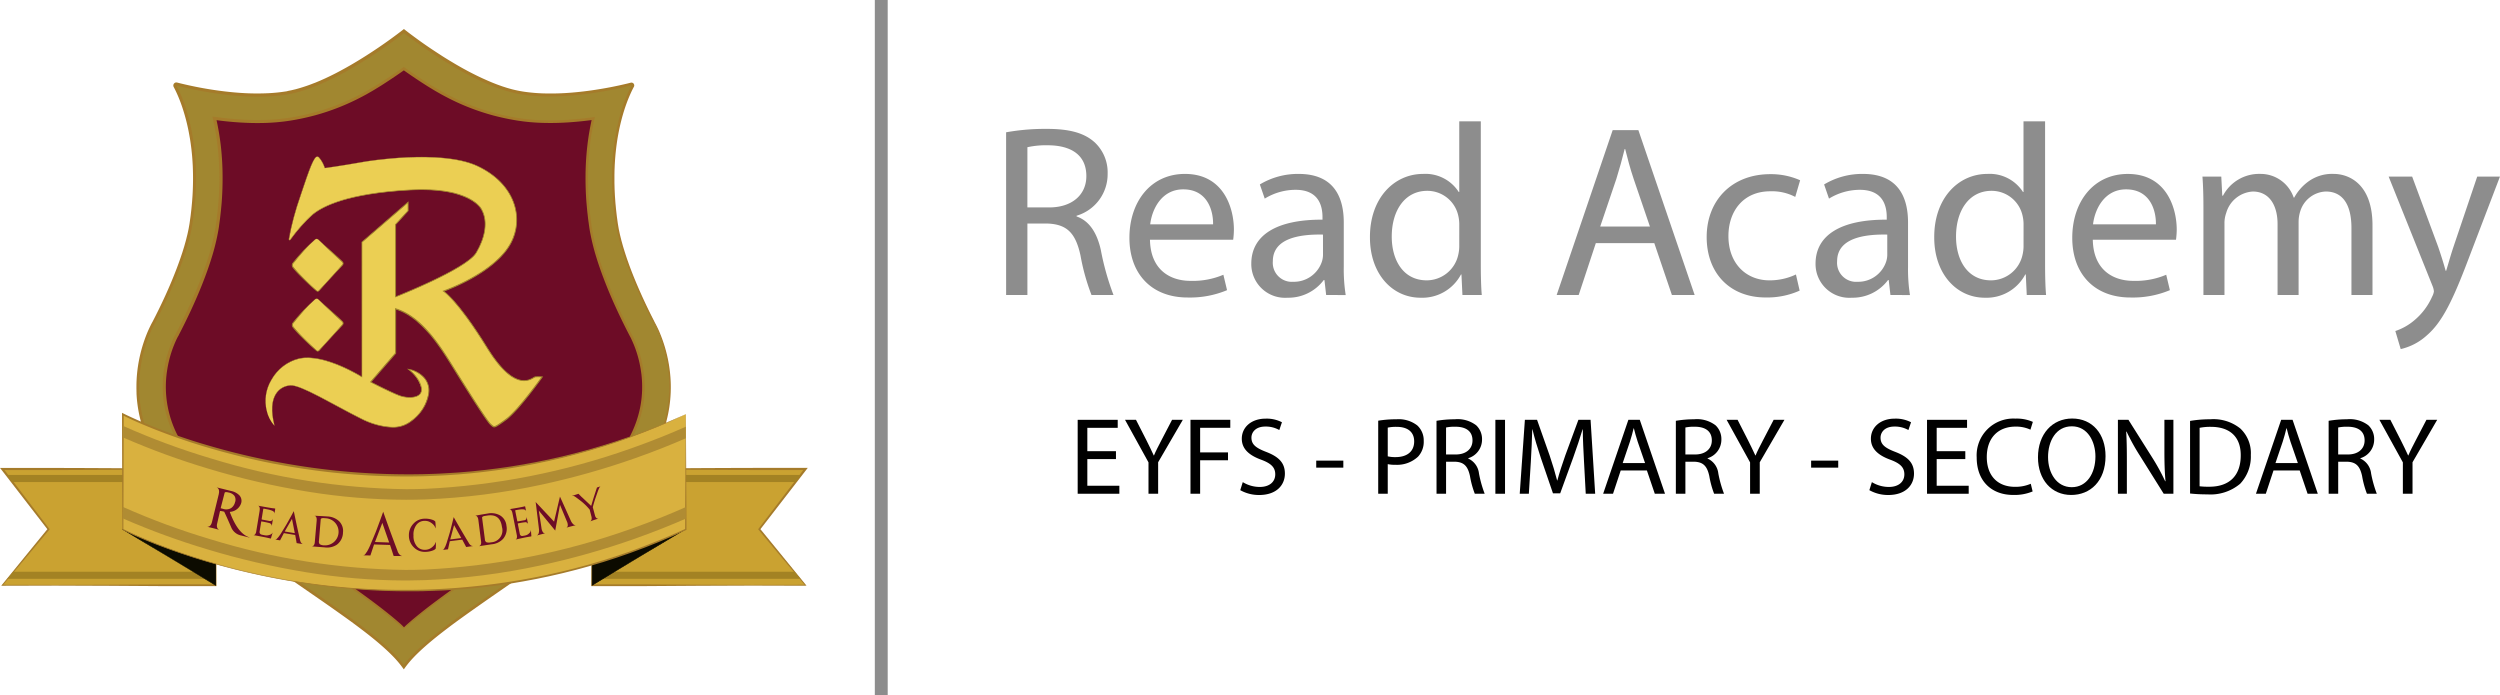 <svg xmlns="http://www.w3.org/2000/svg" xmlns:xlink="http://www.w3.org/1999/xlink" width="428.749" height="119.274" viewBox="0 0 428.749 119.274">
  <defs>
    <clipPath id="clip-path">
      <path id="Path_3161" data-name="Path 3161" d="M67.026,4.816c-.3.242-11.609,9.2-20.122,10.6-7.428,1.215-16.465-.909-18.835-1.523a.254.254,0,0,0-.309.179v0a.245.245,0,0,0,.022.187c1.111,2.052,4.773,10.078,2.734,23.568-.733,4.848-3.527,11.447-6.349,16.874a23.591,23.591,0,0,0,2.442,25.885c10.093,13.24,34.608,25.038,40.421,33.3,5.815-8.265,30.33-20.062,40.421-33.3A23.592,23.592,0,0,0,109.9,54.7c-2.822-5.427-5.616-12.025-6.349-16.877-2.04-13.49,1.622-21.516,2.733-23.568a.254.254,0,0,0-.1-.345.25.25,0,0,0-.184-.023c-2.37.613-11.407,2.738-18.835,1.523-8.514-1.393-19.818-10.356-20.123-10.6Z" transform="translate(-21.396 -4.816)" fill="none"/>
    </clipPath>
    <clipPath id="clip-path-2">
      <rect id="Rectangle_547" data-name="Rectangle 547" width="138.531" height="109.817" fill="none"/>
    </clipPath>
    <clipPath id="clip-path-7">
      <path id="Path_3177" data-name="Path 3177" d="M19.086,64.337V84.086s45.259,23.606,96.541,0V64.337c-51.282,23.606-96.541,0-96.541,0" transform="translate(-19.086 -64.337)" fill="none"/>
    </clipPath>
    <clipPath id="clip-path-9">
      <path id="Path_3179" data-name="Path 3179" d="M19.086,66.127v1.981a128.245,128.245,0,0,0,14.578,5.344,131.064,131.064,0,0,0,17.073,3.956,107.091,107.091,0,0,0,16.91,1.4q1.713,0,3.395-.062a115.4,115.4,0,0,0,19.823-2.526,131.879,131.879,0,0,0,16.046-4.535c3.457-1.215,6.393-2.406,8.714-3.424V66.275c-2.4,1.071-5.578,2.382-9.354,3.711A122.5,122.5,0,0,1,70.976,76.93q-1.657.063-3.3.062A119,119,0,0,1,34.224,71.73a123.746,123.746,0,0,1-15.13-5.6Z" transform="translate(-19.086 -66.125)" fill="none"/>
    </clipPath>
    <clipPath id="clip-path-10">
      <path id="Path_3180" data-name="Path 3180" d="M19.086,80.7A129.015,129.015,0,0,0,33.515,85.98a131.6,131.6,0,0,0,17.073,3.956,107.155,107.155,0,0,0,16.684,1.4h.663q1.489-.007,2.958-.061a115.3,115.3,0,0,0,19.824-2.525,131.675,131.675,0,0,0,16.046-4.534c3.534-1.244,6.522-2.461,8.865-3.488V78.739c-2.423,1.085-5.65,2.424-9.507,3.778a122.5,122.5,0,0,1-35.294,6.947q-1.657.061-3.3.06a118.85,118.85,0,0,1-33.454-5.266,124.191,124.191,0,0,1-14.984-5.535h0Z" transform="translate(-19.086 -78.721)" fill="none"/>
    </clipPath>
    <clipPath id="clip-path-11">
      <path id="Path_3181" data-name="Path 3181" d="M47.226,31.054v.017A45.415,45.415,0,0,0,45.254,38.5a.12.12,0,0,0,.1.141.121.121,0,0,0,.125-.052A27.165,27.165,0,0,1,49.4,34.2c1.708-1.367,5.915-3.545,16.5-4.143S78.283,33.4,78.283,33.4c1.14,2.061.624,4.812-.922,7.417-1.649,2.779-13.82,7.562-13.82,7.562V35.953l2.14-2.334V32.155l-7.909,6.832V62.109s-6.493-4.1-10.763-3.147A7.475,7.475,0,0,0,42.23,62.63a7.012,7.012,0,0,0-.8,5.249,5.709,5.709,0,0,0,1.345,2.611c-1.356-5.24.941-6.826,2.731-6.934s7.362,3.329,12.029,5.663a12.733,12.733,0,0,0,5.577,1.512,5.028,5.028,0,0,0,2.982-.97A7.316,7.316,0,0,0,69.2,64.909a3.286,3.286,0,0,0-1.039-2.933,4.525,4.525,0,0,0-2.441-1.186,5.9,5.9,0,0,1,2.228,3.192c.326,1.845-2.281,1.877-3.745,1.325s-4.939-2.334-4.939-2.334l4.27-4.938v-7.62c4.45,1.355,7.562,6.313,9.786,9.893s5.861,9.387,6.516,9.931.434.761,2.605-.813S88.685,62.1,88.685,62.1a8.285,8.285,0,0,0-1.194,0c-.434.055-3.173,3.2-8.195-4.917-5.191-8.393-7.543-9.782-7.543-9.782,2.225-.81,9.063-3.7,11.5-8.147s.706-10.309-5.643-13.3S58.187,25.2,58.187,25.2c-4.287.759-6.783,1.085-6.783,1.085a5.24,5.24,0,0,0-1.013-1.827.4.4,0,0,0-.273-.138c-.574,0-1.257,1.835-2.892,6.737" transform="translate(-41.234 -24.317)" fill="none"/>
    </clipPath>
    <clipPath id="clip-path-13">
      <path id="Path_3183" data-name="Path 3183" d="M49.543,37.1a.4.4,0,0,0-.221.082,30.843,30.843,0,0,0-3.8,4.059.584.584,0,0,0-.009.724A40.449,40.449,0,0,0,49.544,46a.3.3,0,0,0,.426-.023L54,41.564a.379.379,0,0,0-.017-.529c-.263-.254-.738-.7-1.485-1.369-1.122-1.008-2.186-2.014-2.651-2.455a.393.393,0,0,0-.25-.11Z" transform="translate(-45.396 -37.1)" fill="none"/>
    </clipPath>
    <clipPath id="clip-path-15">
      <path id="Path_3185" data-name="Path 3185" d="M49.325,46.466a31,31,0,0,0-3.8,4.07.589.589,0,0,0-.009.726A40.633,40.633,0,0,0,49.547,55.3a.3.3,0,0,0,.425-.022h0L54,50.859a.379.379,0,0,0-.017-.53c-.263-.255-.738-.7-1.485-1.373-1.122-1.009-2.186-2.018-2.651-2.461a.4.4,0,0,0-.276-.11l0,0h0a.391.391,0,0,0-.241.084" transform="translate(-45.4 -46.382)" fill="none"/>
    </clipPath>
  </defs>
  <g id="logo" transform="translate(-992 -2673)">
    <rect id="Rectangle_544" data-name="Rectangle 544" width="2.21" height="119.274" transform="translate(1142.03 2673)" fill="#8d8d8d"/>
    <path id="Path_3150" data-name="Path 3150" d="M156.237,20.6a38.019,38.019,0,0,1,7.007-.586c3.9,0,6.421.712,8.182,2.307a7.044,7.044,0,0,1,2.224,5.371,7.425,7.425,0,0,1-5.329,7.217v.123c2.181.755,3.482,2.77,4.153,5.706a45.186,45.186,0,0,0,2.182,7.764h-3.773A36.683,36.683,0,0,1,169,41.748c-.839-3.9-2.35-5.371-5.664-5.5H159.89V48.508h-3.65Zm3.65,12.885h3.735c3.9,0,6.378-2.14,6.378-5.371,0-3.651-2.643-5.246-6.5-5.288a15.011,15.011,0,0,0-3.609.331Z" transform="translate(1008.309 2675.089)" fill="#8d8d8d"/>
    <path id="Path_3151" data-name="Path 3151" d="M178.912,38.3c.084,4.993,3.273,7.048,6.966,7.048A13.377,13.377,0,0,0,191.5,44.3l.63,2.644a16.456,16.456,0,0,1-6.756,1.258c-6.252,0-9.987-4.112-9.987-10.238S179,27.008,184.913,27.008c6.626,0,8.393,5.832,8.393,9.567a14.008,14.008,0,0,1-.126,1.721Zm10.823-2.644c.042-2.35-.965-6-5.119-6-3.735,0-5.371,3.442-5.665,6Z" transform="translate(1010.308 2675.819)" fill="#8d8d8d"/>
    <path id="Path_3152" data-name="Path 3152" d="M207.152,47.777l-.293-2.56h-.127a7.56,7.56,0,0,1-6.21,3.022,5.786,5.786,0,0,1-6.194-5.347c-.012-.162-.018-.322-.015-.485,0-4.909,4.363-7.594,12.211-7.552v-.421c0-1.678-.462-4.7-4.616-4.7a10.1,10.1,0,0,0-5.289,1.51l-.839-2.429a12.621,12.621,0,0,1,6.672-1.806c6.21,0,7.721,4.24,7.721,8.311v7.594a28.6,28.6,0,0,0,.331,4.867Zm-.544-10.365c-4.028-.083-8.6.631-8.6,4.575A3.264,3.264,0,0,0,201,45.507a3.318,3.318,0,0,0,.491,0,5.054,5.054,0,0,0,4.91-3.4,3.89,3.89,0,0,0,.21-1.177Z" transform="translate(1012.283 2675.819)" fill="#8d8d8d"/>
    <path id="Path_3153" data-name="Path 3153" d="M231.751,18.84V43.385c0,1.806.042,3.86.167,5.245H228.6l-.168-3.523h-.084a7.507,7.507,0,0,1-6.923,3.985c-4.909,0-8.686-4.152-8.686-10.322-.042-6.756,4.155-10.91,9.106-10.91a6.792,6.792,0,0,1,6.126,3.106h.084V18.84Zm-3.693,17.752a6.5,6.5,0,0,0-.168-1.553,5.433,5.433,0,0,0-5.33-4.279c-3.818,0-6.083,3.357-6.083,7.841,0,4.114,2.013,7.511,6,7.511a5.552,5.552,0,0,0,5.411-4.406,6.4,6.4,0,0,0,.168-1.595Z" transform="translate(1014.207 2674.967)" fill="#8d8d8d"/>
    <path id="Path_3154" data-name="Path 3154" d="M248.449,39.592l-2.938,8.895h-3.777l9.608-28.281h4.405L265.4,48.487h-3.9l-3.021-8.895Zm9.277-2.855L254.949,28.6c-.629-1.847-1.049-3.525-1.469-5.161H253.4c-.42,1.679-.884,3.4-1.426,5.12l-2.771,8.18Z" transform="translate(1017.233 2675.109)" fill="#8d8d8d"/>
    <path id="Path_3155" data-name="Path 3155" d="M280.974,47.019a13.591,13.591,0,0,1-5.832,1.174c-6.126,0-10.113-4.154-10.113-10.364,0-6.252,4.279-10.784,10.909-10.784a12.342,12.342,0,0,1,5.12,1.049l-.839,2.854a8.566,8.566,0,0,0-4.281-.965c-4.656,0-7.179,3.44-7.179,7.679,0,4.7,3.023,7.595,7.05,7.595a10.489,10.489,0,0,0,4.528-1.007Z" transform="translate(1019.665 2675.823)" fill="#8d8d8d"/>
    <path id="Path_3156" data-name="Path 3156" d="M294.78,47.777l-.294-2.56h-.126a7.563,7.563,0,0,1-6.21,3.022,5.786,5.786,0,0,1-6.2-5.346c-.012-.162-.018-.324-.015-.486,0-4.909,4.365-7.594,12.211-7.552v-.421c0-1.678-.462-4.7-4.615-4.7a10.107,10.107,0,0,0-5.288,1.51l-.839-2.429a12.624,12.624,0,0,1,6.672-1.806c6.21,0,7.721,4.24,7.721,8.311v7.594a28.713,28.713,0,0,0,.331,4.867Zm-.546-10.365c-4.028-.083-8.6.631-8.6,4.575a3.264,3.264,0,0,0,2.991,3.52,3.318,3.318,0,0,0,.491,0,5.054,5.054,0,0,0,4.91-3.4,3.889,3.889,0,0,0,.21-1.177Z" transform="translate(1021.43 2675.819)" fill="#8d8d8d"/>
    <path id="Path_3157" data-name="Path 3157" d="M319.378,18.84V43.385c0,1.806.042,3.86.168,5.245h-3.313l-.167-3.523h-.091a7.509,7.509,0,0,1-6.924,3.985c-4.909,0-8.685-4.152-8.685-10.322-.042-6.756,4.154-10.91,9.1-10.91a6.793,6.793,0,0,1,6.127,3.106h.083V18.84Zm-3.693,17.752a6.5,6.5,0,0,0-.167-1.553,5.434,5.434,0,0,0-5.33-4.279c-3.819,0-6.084,3.357-6.084,7.841,0,4.114,2.014,7.511,6,7.511a5.556,5.556,0,0,0,5.412-4.406,6.4,6.4,0,0,0,.167-1.595Z" transform="translate(1023.354 2674.967)" fill="#8d8d8d"/>
    <path id="Path_3158" data-name="Path 3158" d="M325.325,38.3c.084,4.993,3.273,7.048,6.965,7.048a13.382,13.382,0,0,0,5.624-1.048l.628,2.644a16.456,16.456,0,0,1-6.756,1.258c-6.252,0-9.986-4.112-9.986-10.238s3.608-10.952,9.524-10.952c6.626,0,8.393,5.832,8.393,9.567a14.008,14.008,0,0,1-.126,1.721Zm10.823-2.644c.041-2.35-.966-6-5.121-6-3.735,0-5.371,3.442-5.664,6Z" transform="translate(1025.591 2675.819)" fill="#8d8d8d"/>
    <path id="Path_3159" data-name="Path 3159" d="M342.185,32.966c0-2.1-.042-3.817-.168-5.5h3.23l.169,3.273h.125a7,7,0,0,1,6.378-3.734,6,6,0,0,1,5.749,4.07h.084a8.407,8.407,0,0,1,2.265-2.643,6.934,6.934,0,0,1,4.49-1.427c2.686,0,6.672,1.766,6.672,8.813V47.778H367.57v-11.5c0-3.9-1.427-6.253-4.405-6.253a4.781,4.781,0,0,0-4.363,3.357,6.054,6.054,0,0,0-.295,1.845V47.778H354.9V35.611c0-3.233-1.427-5.582-4.239-5.582a5.048,5.048,0,0,0-4.574,3.693,5.1,5.1,0,0,0-.293,1.8V47.778h-3.609Z" transform="translate(1027.702 2675.819)" fill="#8d8d8d"/>
    <path id="Path_3160" data-name="Path 3160" d="M374.963,27.424l4.447,12c.462,1.342.965,2.937,1.3,4.154h.083c.379-1.216.8-2.77,1.3-4.239l4.028-11.917h3.9L384.489,41.9c-2.644,6.965-4.447,10.533-6.965,12.715A9.977,9.977,0,0,1,373,57.006l-.923-3.1A9.753,9.753,0,0,0,375.3,52.1a11.194,11.194,0,0,0,3.1-4.112,2.68,2.68,0,0,0,.294-.884,3.22,3.22,0,0,0-.252-.965l-7.51-18.714Z" transform="translate(1030.721 2675.863)" fill="#8d8d8d"/>
    <g id="Group_644" data-name="Group 644" transform="translate(1015.629 2678.319)">
      <g id="Group_643" data-name="Group 643" clip-path="url(#clip-path)">
        <rect id="Rectangle_546" data-name="Rectangle 546" width="101.034" height="109.076" transform="translate(-4.881 0)" fill="#a18730"/>
      </g>
    </g>
    <g id="Group_646" data-name="Group 646" transform="translate(992 2677.97)">
      <g id="Group_645" data-name="Group 645" clip-path="url(#clip-path-2)">
        <path id="Path_3162" data-name="Path 3162" d="M109.379,53.986c-.063-.121-.126-.243-.188-.366l-.3-.593-.149-.3-.145-.3c-.193-.4-.389-.794-.574-1.195l-.283-.6c-.094-.2-.183-.4-.276-.6-.732-1.609-1.419-3.241-2.041-4.9-.078-.207-.151-.416-.221-.624s-.151-.416-.221-.625l-.212-.63-.11-.315c-.035-.11-.066-.211-.1-.317l-.2-.635-.05-.159-.045-.16-.091-.319-.091-.32c-.03-.11-.063-.213-.088-.32l-.162-.645c-.027-.11-.055-.215-.08-.324l-.071-.326-.071-.326-.035-.162c-.011-.054-.024-.11-.033-.163-.075-.442-.16-.876-.221-1.314l-.094-.663-.023-.165-.02-.165-.04-.331-.078-.663c-.024-.221-.044-.442-.066-.663s-.044-.442-.063-.663l-.05-.663c-.038-.442-.054-.884-.08-1.325-.013-.221-.018-.442-.025-.663l-.02-.663V29.5l.01-.663c0-.221.015-.442.023-.663l.012-.331c0-.11.012-.221.018-.331l.039-.663c.065-.884.15-1.767.267-2.651a36.494,36.494,0,0,1,1.078-5.214q.369-1.281.851-2.528c.163-.414.331-.826.519-1.231l.141-.3.147-.3c.051-.1.1-.2.154-.3l.04-.074.02-.038.01-.019a.023.023,0,0,1,0-.012.023.023,0,0,0,0-.012.02.02,0,0,0-.008-.013h-.01l-.078.02-.161.042c-.215.054-.43.11-.645.16q-.646.157-1.3.3-1.3.285-2.607.517c-1.745.31-3.5.552-5.27.7a43.453,43.453,0,0,1-5.322.155c-.884-.032-1.777-.1-2.662-.213a20.683,20.683,0,0,1-2.633-.5l-.645-.18c-.053-.015-.11-.03-.161-.046l-.159-.051-.319-.1-.319-.1c-.11-.034-.21-.074-.315-.11-.21-.075-.42-.148-.629-.221-.414-.162-.832-.318-1.239-.495L81.31,13.9l-.154-.064L81,13.776,80.4,13.5c-.1-.044-.2-.093-.3-.14l-.3-.142c-.2-.095-.4-.189-.6-.289l-.6-.3-.59-.307-.295-.154-.293-.159c-.194-.11-.39-.211-.584-.318-.385-.221-.773-.433-1.155-.663s-.763-.461-1.138-.681L73.978,10c-.189-.11-.377-.234-.563-.352-.375-.235-.745-.477-1.118-.718l-.552-.367c-.184-.121-.367-.247-.552-.371q-1.1-.745-2.176-1.524-.538-.389-1.07-.787c-.356-.266-.706-.533-1.057-.811h.343c-.341.271-.683.53-1.028.79s-.691.515-1.039.773q-1.045.759-2.114,1.487Q60.916,9.577,58.69,10.9l-.559.331c-.187.11-.375.213-.562.319-.374.214-.755.416-1.133.624l-.573.3-.287.15-.289.145-.579.289-.585.278-.293.139-.3.133-.592.265-.6.252c-.1.041-.2.085-.3.124l-.3.118c-.8.321-1.626.6-2.458.845l-.627.176-.635.15c-.211.054-.426.089-.641.131l-.321.061-.081.015-.081.012-.161.024q-1.287.2-2.586.271A40.991,40.991,0,0,1,38.968,16c-1.723-.118-3.437-.331-5.14-.6q-1.277-.2-2.54-.459t-2.526-.559q-.313-.076-.628-.157l-.085-.034h-.008v-.011l.131.25c.049.1.1.194.147.292.1.2.189.392.279.59q.533,1.188.946,2.423A33.873,33.873,0,0,1,30.8,22.772c.035.213.074.426.11.639l.095.642c.031.214.055.429.083.643l.04.321.033.322c.1.859.154,1.721.2,2.583a49.349,49.349,0,0,1-.046,5.176l-.047.645-.023.322c-.008.11-.015.215-.027.322l-.062.644c-.021.214-.04.43-.067.644l-.076.643-.038.321-.044.32-.091.641-.045.32-.055.321q-.056.321-.11.641l-.136.635-.068.318-.078.315-.158.63c-.055.209-.11.416-.174.624l-.088.311-.044.156-.047.155-.192.618c-.032.1-.063.207-.1.309l-.1.307C28.9,44.9,28.279,46.508,27.61,48.1s-1.389,3.152-2.148,4.7c-.193.385-.382.773-.578,1.155l-.3.579-.148.289-.019.036c-.007.013-.014.027-.022.04l-.039.066-.076.137c-.2.369-.388.751-.561,1.138s-.331.78-.488,1.176a24.3,24.3,0,0,0-1.3,4.922,23.886,23.886,0,0,0-.252,2.54c-.021.424-.025.849-.023,1.274l.007.319v.159l.007.159.013.318c0,.11.013.212.02.318a22.435,22.435,0,0,0,.912,5A24.043,24.043,0,0,0,24.6,77.11q.618,1.118,1.339,2.175t1.533,2.046l.2.247c.067.083.135.166.2.246l.415.488c.283.32.563.643.854.955.145.158.288.316.442.469l.442.464.449.457.11.11.11.11.228.221.228.221c.076.075.154.148.231.221l.463.442c.313.293.624.586.941.872s.636.572.955.858l.484.422q.242.212.487.419c2.605,2.225,5.334,4.307,8.108,6.323s5.6,3.967,8.425,5.921c1.413.976,2.825,1.954,4.23,2.944q1.054.742,2.1,1.5t2.077,1.53c1.374,1.037,2.73,2.1,4.024,3.241.647.571,1.28,1.161,1.877,1.785a17.68,17.68,0,0,1,1.681,2h-.373a17.434,17.434,0,0,1,1.63-1.942c.583-.609,1.2-1.184,1.823-1.742s1.271-1.094,1.923-1.62,1.313-1.038,1.98-1.546,1.341-.994,2.017-1.491,1.356-.975,2.039-1.458q2.046-1.44,4.111-2.858c2.747-1.9,5.5-3.788,8.2-5.736s5.375-3.949,7.937-6.074l.479-.4.476-.4c.159-.135.316-.271.474-.408l.47-.41q.936-.825,1.847-1.68c.151-.142.3-.287.451-.431l.221-.221.221-.221c.148-.147.3-.29.442-.442l.442-.442c.074-.074.145-.149.221-.221l.215-.221.215-.221c.071-.075.141-.152.212-.229.14-.154.283-.3.422-.459l.414-.466q.82-.939,1.583-1.924c.5-.663.98-1.339,1.426-2.039a25.008,25.008,0,0,0,2.252-4.425,22.558,22.558,0,0,0,1.53-7.267c.012-.207.013-.414.019-.622V65.55l-.007-.311v-.156l-.007-.156-.013-.31-.019-.31a24.284,24.284,0,0,0-1.62-7.265q-.227-.58-.488-1.146c-.176-.377-.358-.748-.565-1.1Zm.622.7c.212.361.4.738.582,1.115s.347.764.5,1.153a24.484,24.484,0,0,1,1.689,7.325,22.879,22.879,0,0,1-1.466,9.889,25.335,25.335,0,0,1-2.261,4.495q-.673,1.065-1.436,2.07c-.509.663-1.041,1.315-1.59,1.948l-.415.472c-.139.157-.283.31-.423.465-.071.077-.14.155-.212.232l-.221.229-.221.228c-.072.076-.144.152-.221.226l-.442.448c-.147.149-.3.295-.442.442l-.221.221-.221.221c-.151.145-.3.292-.453.435q-.913.863-1.851,1.7c-.156.139-.315.276-.472.413s-.315.275-.474.41l-.477.408-.48.4c-2.568,2.144-5.238,4.158-7.945,6.115s-5.458,3.851-8.2,5.753q-2.057,1.426-4.1,2.871-1.019.724-2.032,1.457t-2.007,1.491c-1.325,1.007-2.631,2.041-3.874,3.142-.621.552-1.225,1.12-1.8,1.716a17.149,17.149,0,0,0-1.586,1.888l-.187.262-.187-.262a17.355,17.355,0,0,0-1.636-1.94c-.591-.612-1.215-1.194-1.855-1.759-1.282-1.13-2.631-2.188-4-3.219q-1.025-.774-2.07-1.525t-2.1-1.494c-1.4-.994-2.814-1.966-4.225-2.943-2.824-1.954-5.652-3.907-8.433-5.928s-5.522-4.107-8.137-6.345c-.163-.139-.331-.279-.489-.421l-.487-.424c-.321-.287-.645-.571-.961-.863s-.633-.584-.948-.884l-.466-.442c-.077-.075-.156-.149-.233-.221l-.23-.228-.23-.228-.11-.11-.11-.11-.453-.462-.442-.468c-.15-.155-.295-.315-.442-.474-.294-.316-.578-.641-.864-.964l-.42-.493c-.071-.082-.138-.166-.207-.25l-.2-.251c-.543-.671-1.067-1.361-1.556-2.075s-.944-1.452-1.363-2.209a24.46,24.46,0,0,1-2.029-4.778,22.809,22.809,0,0,1-.934-5.108c-.007-.11-.015-.221-.021-.325L21.2,66.8l-.007-.162v-.162l-.007-.331c0-.434,0-.867.022-1.3a24.17,24.17,0,0,1,.254-2.588,24.738,24.738,0,0,1,1.325-5.021c.155-.405.319-.806.5-1.2s.368-.787.576-1.172l.081-.145.042-.073A.166.166,0,0,0,24,54.613l.018-.035.146-.284.29-.568c.192-.381.382-.766.573-1.149.753-1.538,1.468-3.092,2.13-4.674s1.278-3.176,1.812-4.8l.1-.3c.032-.1.063-.2.095-.306l.189-.612.047-.154.043-.154.086-.308c.057-.205.117-.411.171-.616l.154-.62.077-.31L30,39.41l.133-.624c.039-.209.073-.419.11-.627l.054-.314.044-.317.088-.635.044-.318.038-.318.074-.637c.027-.212.045-.425.065-.637l.06-.638c.011-.11.019-.213.027-.319l.023-.319.046-.639a48.9,48.9,0,0,0,.04-5.121c-.045-.853-.1-1.7-.2-2.552l-.033-.318-.04-.317c-.028-.211-.052-.423-.083-.635l-.094-.633c-.032-.211-.071-.421-.11-.631a33.476,33.476,0,0,0-1.24-4.949,25.254,25.254,0,0,0-.929-2.372c-.088-.193-.178-.384-.272-.574-.046-.095-.095-.189-.142-.283-.023-.047-.05-.093-.074-.14l-.036-.07-.021-.04a.647.647,0,0,1-.031-.074.516.516,0,0,1,0-.331.529.529,0,0,1,.189-.26.511.511,0,0,1,.313-.1.391.391,0,0,1,.081.008.577.577,0,0,1,.06.013l.077.02q.31.08.622.155,1.246.3,2.5.552t2.525.453c1.689.268,3.387.472,5.091.588a40.511,40.511,0,0,0,5.113.041c.85-.052,1.7-.139,2.54-.268l.158-.023.078-.011.078-.014.309-.08c.208-.041.415-.074.621-.128l.618-.147.613-.172c.814-.24,1.62-.512,2.411-.829l.3-.11c.1-.039.2-.082.295-.123l.59-.247.584-.261.292-.131.289-.137.578-.275.573-.286.286-.144.284-.148.568-.3c.374-.205.752-.405,1.123-.618.186-.11.373-.209.558-.316l.552-.324c1.474-.868,2.917-1.79,4.333-2.752q1.062-.722,2.1-1.475.52-.376,1.033-.762c.341-.256.684-.517,1.015-.773l.171-.14.171.136c.341.269.692.538,1.044.8s.706.525,1.062.783Q70.4,7,71.5,7.741c.182.123.364.247.552.369l.552.364c.369.24.738.48,1.1.715.186.118.371.236.559.35l.561.346c.377.221.752.455,1.133.675s.763.442,1.145.654c.192.11.385.211.579.316l.289.158.292.154.584.3.589.295c.2.1.394.193.592.287l.3.141c.1.047.2.095.3.139l.6.269.15.067.151.064.3.128c.4.176.812.331,1.215.489.205.075.412.148.617.221.1.036.205.075.309.11l.311.1.311.1.156.05c.052.017.11.03.158.045l.63.177a20.454,20.454,0,0,0,2.565.493q1.3.167,2.615.221a43.1,43.1,0,0,0,5.26-.138c1.75-.147,3.5-.382,5.228-.683q1.3-.22,2.59-.5.644-.139,1.287-.29c.213-.051.427-.1.641-.157l.16-.041.082-.021c.025-.006.051-.009.076-.012a.478.478,0,0,1,.08,0,.485.485,0,0,1,.442.522.494.494,0,0,1-.051.181l-.013.025-.01.018-.019.035-.039.072c-.052.095-.1.193-.15.289l-.145.293-.139.3c-.182.4-.352.8-.515,1.206q-.479,1.223-.847,2.487a36.032,36.032,0,0,0-1.085,5.146c-.119.87-.207,1.745-.274,2.62l-.041.663c-.007.11-.015.221-.019.331l-.013.331c-.009.221-.019.442-.025.663l-.012.663v1.325l.017.663c.007.221.009.442.022.663.022.442.038.884.073,1.316l.046.663c.017.221.04.442.06.657s.039.442.062.656l.075.656.038.331.019.163.022.163.089.654c.054.442.136.867.208,1.3.008.054.021.11.032.161l.034.161.068.321.068.321c.023.11.052.213.077.319l.158.639c.024.11.057.212.086.318l.088.318.088.318.044.159.049.158.193.631c.033.11.063.211.1.315l.1.314.208.626c.071.209.147.415.221.623s.146.415.221.622c.61,1.657,1.287,3.28,2.008,4.888.091.2.179.4.272.6l.278.6c.183.4.377.8.567,1.195l.144.3.147.3.293.593c.2.394.4.783.6,1.175Z" transform="translate(2.211 -4.499)" fill="#a57b2a"/>
        <path id="Path_3163" data-name="Path 3163" d="M66.6,106.586A139.248,139.248,0,0,0,52.927,96.368C44.477,90.526,34.9,83.9,29.8,77.216a19.161,19.161,0,0,1-4.157-14.194,18.813,18.813,0,0,1,2-6.583l.087-.14.047-.1c2.13-4.1,5.853-11.922,6.812-18.3a49.9,49.9,0,0,0-.465-18.706,54.928,54.928,0,0,0,7.4.54,35.49,35.49,0,0,0,5.684-.428,39.381,39.381,0,0,0,14.981-5.7c1.7-1.066,3.214-2.1,4.411-2.95,1.2.853,2.708,1.885,4.41,2.95A39.386,39.386,0,0,0,86,19.3a35.49,35.49,0,0,0,5.684.428,54.928,54.928,0,0,0,7.4-.54A49.9,49.9,0,0,0,98.614,37.9c.964,6.378,4.681,14.2,6.812,18.3l.084.161.052.082a18.8,18.8,0,0,1,1.991,6.583A19.157,19.157,0,0,1,103.4,77.215C98.3,83.9,88.725,90.524,80.275,96.367A139.353,139.353,0,0,0,66.6,106.585" transform="translate(2.665 -3.858)" fill="#6d0c26"/>
        <path id="Path_3164" data-name="Path 3164" d="M66.6,106.729c-.145-.11-.292-.23-.442-.35-.077-.064-.154-.13-.229-.2l-.056-.05-.053-.045-.1-.088c-.275-.234-.552-.472-.827-.7l-.417-.345-.422-.339-.426-.338-.426-.331c-1.14-.884-2.3-1.748-3.476-2.593-2.347-1.69-4.736-3.325-7.12-4.97s-4.771-3.283-7.124-4.97-4.678-3.424-6.932-5.251q-1.69-1.37-3.313-2.828c-1.078-.974-2.129-1.979-3.127-3.038l-.373-.4-.367-.405-.183-.2-.179-.207-.358-.413-.349-.421-.174-.211-.169-.215-.338-.431-.331-.442a22.646,22.646,0,0,1-2.243-3.768,19.375,19.375,0,0,1-.816-2.042,18.392,18.392,0,0,1-.954-6.5A20.049,20.049,0,0,1,26.578,58.2l.1-.257.1-.255.052-.127.055-.126c.038-.084.073-.169.11-.252l.11-.251c.041-.083.08-.166.121-.248s.084-.166.128-.247c.021-.039.049-.092.073-.129l.074-.119-.017.03.033-.072.017-.035.018-.034.07-.135.139-.269.273-.535q.272-.535.537-1.075.53-1.078,1.036-2.168,1.009-2.178,1.9-4.41c.59-1.487,1.136-2.991,1.606-4.517a36.755,36.755,0,0,0,1.136-4.638l.047-.294.024-.147.021-.148.083-.593.083-.594c.015-.1.025-.2.036-.3l.034-.3.077-.6.034-.3c.011-.1.019-.2.028-.3.035-.4.074-.8.11-1.194q.184-2.39.152-4.789c-.022-1.6-.118-3.193-.3-4.779a44.272,44.272,0,0,0-.8-4.717l-.085-.378.382.053c1.421.2,2.849.346,4.279.442s2.865.127,4.295.086a33.911,33.911,0,0,0,4.27-.379,41.49,41.49,0,0,0,4.2-.889A38.823,38.823,0,0,0,59.2,15.08l.474-.253.237-.126c.08-.042.156-.087.234-.131.31-.178.624-.352.933-.533L62,13.484c.306-.188.609-.381.911-.574q1.814-1.163,3.57-2.413l.141-.1.14.1q1.754,1.251,3.568,2.419c.3.194.605.388.91.576l.919.558c.309.181.622.357.932.535.078.044.155.091.234.131l.237.127.474.254a38.833,38.833,0,0,0,7.974,3.154,41.518,41.518,0,0,0,4.2.9,33.971,33.971,0,0,0,4.273.384c1.436.043,2.871.009,4.3-.083s2.86-.241,4.283-.435l.325-.044-.072.319a44.48,44.48,0,0,0-.806,4.73,47.926,47.926,0,0,0-.3,4.792q-.03,2.405.152,4.8l.11,1.2c.015.2.04.4.063.6l.068.6.034.3.017.149.021.149.083.6.083.6c.013.1.029.2.045.3l.049.295a37.079,37.079,0,0,0,1.14,4.656c.474,1.53,1.022,3.037,1.615,4.528s1.233,2.962,1.908,4.418,1.386,2.895,2.129,4.319l-.01-.017a2.676,2.676,0,0,1,.144.251c.043.082.085.165.126.246s.082.165.119.248l.11.25c.073.168.148.331.221.5s.136.34.2.51a19.466,19.466,0,0,1,.663,2.091,20.684,20.684,0,0,1,.43,2.15c.024.181.051.362.073.543l.029.273c.01.091.02.182.027.273.014.182.031.364.04.552l.015.274.009.274a18.38,18.38,0,0,1-.388,4.363,18.662,18.662,0,0,1-.582,2.115,19.169,19.169,0,0,1-.818,2.034,22.6,22.6,0,0,1-2.242,3.755c-.432.589-.89,1.153-1.357,1.712l-.357.412c-.06.068-.118.138-.179.205l-.182.2-.366.4-.373.4c-.994,1.058-2.046,2.061-3.122,3.034s-2.175,1.912-3.294,2.825c-2.25,1.827-4.573,3.557-6.923,5.246S83,94.758,80.618,96.4s-4.769,3.272-7.117,4.956c-1.173.844-2.336,1.7-3.476,2.588l-.427.331-.423.338-.422.339-.419.343c-.281.228-.552.464-.828.7-.134.11-.283.246-.431.371s-.3.247-.442.367Zm.05-.232c.11-.11.228-.221.342-.331s.241-.221.383-.346c.274-.236.546-.477.824-.708l.416-.349c.139-.11.281-.229.421-.343l.422-.342.425-.337c1.136-.9,2.294-1.767,3.462-2.622s2.347-1.693,3.534-2.525,2.37-1.657,3.557-2.484c2.374-1.657,4.749-3.305,7.087-5s4.648-3.434,6.885-5.259q1.678-1.368,3.281-2.821c1.067-.97,2.1-1.97,3.092-3.019l.369-.393.361-.4.181-.2c.061-.066.118-.136.177-.2l.352-.409c.461-.552.913-1.1,1.335-1.689a22.236,22.236,0,0,0,2.193-3.685,18.673,18.673,0,0,0,1.362-4.054,18.018,18.018,0,0,0,.372-4.259l-.009-.268-.015-.267c-.008-.178-.025-.357-.039-.535-.007-.089-.017-.178-.025-.266l-.028-.266c-.022-.178-.047-.355-.071-.531a20.206,20.206,0,0,0-.42-2.1,19.161,19.161,0,0,0-.647-2.043c-.065-.167-.127-.331-.2-.5s-.139-.331-.211-.491l-.11-.242c-.038-.081-.077-.16-.11-.24s-.08-.159-.12-.236a2.073,2.073,0,0,0-.126-.221V56.5q-1.118-2.145-2.138-4.337c-.679-1.462-1.325-2.942-1.919-4.441s-1.147-3.017-1.625-4.562a37.491,37.491,0,0,1-1.157-4.708l-.049-.3c-.017-.1-.033-.2-.046-.3l-.083-.6-.083-.6-.021-.15-.017-.15-.034-.3-.068-.6c-.023-.2-.047-.4-.063-.6l-.11-1.206q-.182-2.417-.154-4.842a47.868,47.868,0,0,1,.3-4.837,44.575,44.575,0,0,1,.814-4.78l.252.275c-1.436.2-2.871.347-4.315.442s-2.892.128-4.341.086a34.3,34.3,0,0,1-4.331-.385,42.262,42.262,0,0,1-4.251-.9,39.275,39.275,0,0,1-8.073-3.183l-.479-.255-.262-.14c-.081-.042-.158-.088-.237-.134-.314-.18-.631-.357-.943-.539l-.929-.563q-.462-.285-.917-.579-1.824-1.17-3.59-2.43h.282Q65,12.132,63.182,13.3c-.3.2-.609.39-.917.58l-.928.564c-.313.183-.628.36-.942.541-.078.044-.157.092-.236.134l-.24.128-.479.256A39.378,39.378,0,0,1,51.367,18.7a41.936,41.936,0,0,1-4.252.907A34.32,34.32,0,0,1,42.781,20c-1.45.043-2.9.009-4.345-.083s-2.885-.241-4.318-.442l.3-.325a44.778,44.778,0,0,1,.816,4.775,48.415,48.415,0,0,1,.3,4.833q.031,2.43-.149,4.837c-.032.4-.071.8-.11,1.206-.01.1-.017.2-.028.3l-.034.3-.068.6-.034.3c-.011.1-.022.2-.038.3l-.083.6-.08.594-.021.15-.024.15-.05.3a37.334,37.334,0,0,1-1.153,4.711c-.475,1.546-1.026,3.06-1.62,4.559s-1.237,2.975-1.915,4.436q-.509,1.095-1.043,2.179-.267.542-.54,1.08l-.275.538-.137.265-.068.133-.017.033-.015.032-.03.065L28,56.447l-.009.014-.07.11L27.9,56.6l-.014.025-.03.054c-.042.076-.082.156-.121.234s-.077.159-.117.239l-.11.242c-.038.081-.072.162-.11.244l-.053.123-.053.129-.1.247-.1.25a19.437,19.437,0,0,0-.654,2.038,20.236,20.236,0,0,0-.427,2.1,18.241,18.241,0,0,0,.715,8.449,18.89,18.89,0,0,0,.79,1.988,22.207,22.207,0,0,0,2.18,3.69l.32.432.331.424.166.212.171.208.342.416.351.409.176.2.18.2.361.4.369.394c.243.265.5.52.748.78.125.13.254.255.381.383s.254.255.384.381l.389.375.194.188.2.184.394.37c.131.124.266.243.4.366q1.6,1.456,3.28,2.826c2.235,1.83,4.547,3.569,6.888,5.267s4.717,3.351,7.093,5,4.757,3.3,7.1,5.009c1.171.854,2.331,1.722,3.47,2.621l.426.337.423.342.422.343.417.349c.279.231.552.47.827.707l.1.089.05.044.045.041.177.166c.11.11.229.229.346.35Z" transform="translate(2.637 -3.885)" fill="#a57b2a"/>
      </g>
    </g>
    <path id="Path_3165" data-name="Path 3165" d="M.35,72.826l.786,1.024.938,1.221,6.208,8.091-6.02,7.289L1.253,91.666.35,92.76H36.935V72.826Z" transform="translate(992.037 2680.602)" fill="#caa231"/>
    <g id="Group_650" data-name="Group 650" transform="translate(992 2677.97)">
      <g id="Group_649" data-name="Group 649" clip-path="url(#clip-path-2)">
        <path id="Path_3166" data-name="Path 3166" d="M36.984,72.832l.05,4.954.044,4.983c.011,1.665.025,3.332.032,5s.017,3.34.018,5.011v.156H36.97c-3.049,0-6.1.011-9.147,0s-6.1-.039-9.147-.062-6.1-.034-9.147-.036-6.1.009-9.147.027H.215l.11-.135L4.26,87.9l1.968-2.413L8.2,83.077v.193L.236,72.96,0,72.66H7.273l2.295.007,4.589.014,4.583.022,9.144.061Zm-.025.025-9.193.075-9.148.061-4.562.022-4.558.02H.387l.151-.306,7.9,10.356.075.1-.078.095L6.444,85.669l-2,2.387-4,4.778L.387,92.7q4.574.028,9.147.028t9.147-.036c3.049-.023,6.1-.05,9.147-.062s6.1-.009,9.147,0l-.156.156c0-1.657.011-3.3.018-4.958s.021-3.313.032-4.97l.044-4.985Z" transform="translate(0 2.615)" fill="#a57b2a"/>
      </g>
    </g>
    <path id="Path_3167" data-name="Path 3167" d="M2.174,88.781,1.169,90h35.68V88.781Z" transform="translate(992.122 2682.268)" fill="#a38223"/>
    <path id="Path_3168" data-name="Path 3168" d="M1.062,73.755,2,74.97H36.857V73.755Z" transform="translate(992.111 2680.699)" fill="#a38223"/>
    <g id="Group_654" data-name="Group 654" transform="translate(992 2677.97)">
      <g id="Group_653" data-name="Group 653" clip-path="url(#clip-path-2)">
        <path id="Path_3169" data-name="Path 3169" d="M34.979,82.038v9.968L19.086,82.442l2.091-2.362a11.443,11.443,0,0,0,3.5.032c1.192-.326,10.3,1.925,10.3,1.925" transform="translate(1.992 3.389)" fill="#0c0b00"/>
        <path id="Path_3170" data-name="Path 3170" d="M35,82.041l.025,2.479.019,2.491.01,2.5c0,.834.007,1.668,0,2.5v.11l-.1-.059c-1.325-.8-2.641-1.608-3.959-2.414L30,89.045l-.994-.6-.994-.6-.994-.6q-1.988-1.194-3.985-2.371l-1.988-1.185L19.058,82.5l-.07-.042.054-.062,2.085-2.368L21.154,80l.042.007c.286.041.576.074.866.1s.58.047.87.056.581.012.869,0h.11l.11-.01.11-.01h.054l.053-.008.213-.032.209-.046a1.174,1.174,0,0,1,.232-.033h.221c.149,0,.3.014.442.029.293.028.583.067.874.11.579.089,1.154.2,1.728.307s1.146.232,1.717.356,1.141.255,1.711.387,1.139.267,1.705.408l.851.211.425.11L34.78,82l.11.028.053.013.027.007.031.01m-.011.009-1.705-.387q-.856-.19-1.712-.378t-1.715-.361c-.573-.117-1.144-.232-1.718-.339s-1.149-.208-1.725-.29c-.288-.041-.578-.078-.866-.11-.145-.013-.288-.023-.432-.027a1.591,1.591,0,0,0-.415.032l-.221.05c-.074.013-.147.023-.221.034L24.2,80.3h-.055l-.11.011-.11.01h-.11a7.861,7.861,0,0,1-.884,0c-.294-.014-.586-.03-.884-.057s-.583-.061-.875-.11l.068-.024-2.1,2.357-.015-.1,1.988,1.2L23.087,84.8q1.98,1.208,3.961,2.411l.994.6.994.6.994.6.994.591c1.325.787,2.662,1.572,3.987,2.368l-.1.055V89.53l.01-2.485.019-2.491Z" transform="translate(1.982 3.381)" fill="#0c0b00"/>
      </g>
    </g>
    <path id="Path_3171" data-name="Path 3171" d="M91.96,72.826V92.761h36.585l-.9-1.094-1.008-1.221-6.02-7.289,6.209-8.086.938-1.221.785-1.023Z" transform="translate(1001.599 2680.602)" fill="#caa231"/>
    <g id="Group_658" data-name="Group 658" transform="translate(992 2677.97)">
      <g id="Group_657" data-name="Group 657" clip-path="url(#clip-path-2)">
        <path id="Path_3172" data-name="Path 3172" d="M91.988,72.858l.05,5.014.044,4.985c.011,1.657.025,3.313.032,4.97s.017,3.305.018,4.958l-.156-.156c3.049,0,6.1-.011,9.145,0s6.1.039,9.147.062,6.1.034,9.147.036,6.1-.009,9.147-.028l-.063.134-4-4.778-2-2.388-1.988-2.392-.078-.095.075-.1,7.9-10.351.151.306h-6.837l-2.278-.007-4.558-.014-4.559-.023-9.147-.066Zm-.025-.025,9.1-.075,9.144-.061,4.583-.022,4.589-.014,2.295-.007h7.273l-.236.306L120.75,83.269v-.193l1.972,2.411L124.69,87.9l3.935,4.828.11.135h-.172q-4.574-.028-9.147-.028t-9.147.036c-3.048.023-6.1.05-9.147.062s-6.1.009-9.147,0h-.156v-.156c0-1.671.01-3.341.018-5.011s.021-3.336.032-5l.044-4.982Z" transform="translate(9.585 2.614)" fill="#a57b2a"/>
      </g>
    </g>
    <path id="Path_3173" data-name="Path 3173" d="M91.96,88.781V90h35.682l-1.008-1.221Z" transform="translate(1001.599 2682.268)" fill="#a38223"/>
    <path id="Path_3174" data-name="Path 3174" d="M91.96,73.755V74.97h34.861l.937-1.215Z" transform="translate(1001.599 2680.699)" fill="#a38223"/>
    <g id="Group_662" data-name="Group 662" transform="translate(992 2677.97)">
      <g id="Group_661" data-name="Group 661" clip-path="url(#clip-path-2)">
        <path id="Path_3175" data-name="Path 3175" d="M91.96,82.038v9.968l15.893-9.564-2.091-2.362a11.443,11.443,0,0,1-3.5.032c-1.192-.326-10.3,1.925-10.3,1.925" transform="translate(9.599 3.389)" fill="#0c0b00"/>
        <path id="Path_3176" data-name="Path 3176" d="M91.972,82.052l.025,2.5.019,2.491.01,2.485c0,.828.007,1.657,0,2.483l-.1-.055c1.325-.8,2.657-1.58,3.987-2.368L96.91,89l.994-.6.994-.6.994-.6q1.988-1.2,3.961-2.411l1.98-1.207,1.982-1.2-.017.1-2.1-2.357.068.024c-.292.044-.583.076-.875.11s-.585.049-.884.057-.588.013-.884,0h-.11l-.11-.011-.11-.011h-.055l-.054-.008-.221-.034-.221-.05a1.679,1.679,0,0,0-.414-.032c-.144,0-.288.013-.432.026-.289.025-.578.064-.866.11-.576.083-1.152.183-1.725.29s-1.147.221-1.718.339-1.144.237-1.715.361-1.141.251-1.712.378Zm-.011-.009.03-.01.027-.007.053-.013.11-.028.212-.054.425-.11.851-.211c.568-.14,1.136-.274,1.705-.408s1.139-.262,1.711-.387,1.144-.243,1.717-.356,1.15-.221,1.728-.307c.289-.044.581-.084.874-.11.147-.013.294-.025.442-.029h.221a1.175,1.175,0,0,1,.232.033l.209.046c.071.012.142.021.213.032l.053.008h.054l.11.01.11.01h.11a8.151,8.151,0,0,0,.869,0c.29-.014.581-.03.87-.056s.58-.06.866-.1l.042-.007.027.031,2.085,2.368.054.062-.07.042-1.988,1.188-1.988,1.185c-1.325.789-2.66,1.575-3.985,2.371l-.994.6-.994.6-.994.6-.994.605c-1.32.806-2.636,1.616-3.96,2.414l-.1.059V89.5l.01-2.5.019-2.491Z" transform="translate(9.594 3.38)" fill="#0c0b00"/>
      </g>
    </g>
    <g id="Group_664" data-name="Group 664" transform="translate(1013.078 2744.053)">
      <g id="Group_663" data-name="Group 663" clip-path="url(#clip-path-7)">
        <rect id="Rectangle_556" data-name="Rectangle 556" width="96.541" height="43.356" transform="translate(0 0)" fill="#d9b13f"/>
      </g>
    </g>
    <g id="Group_666" data-name="Group 666" transform="translate(992 2677.97)">
      <g id="Group_665" data-name="Group 665" clip-path="url(#clip-path-2)">
        <path id="Path_3178" data-name="Path 3178" d="M115.65,64.345l.055,9.854.028,4.951.021,4.96v.074l-.066.03-1.42.639-.71.32c-.118.052-.236.11-.356.158l-.359.152-1.436.607-.359.152c-.06.025-.119.052-.18.075l-.181.072-.723.288-1.448.575-1.46.542-.73.272-.182.067-.183.064-.368.128-1.472.509c-.123.042-.245.086-.369.127l-.37.119-.741.24-.741.24-.371.119c-.124.041-.248.075-.372.11-.994.295-1.988.605-2.992.87l-.751.207-.375.1c-.125.034-.251.07-.377.1l-1.511.381-.378.095c-.126.031-.252.065-.378.093l-.759.174-.759.174-.38.087c-.127.029-.253.06-.38.085l-1.525.318-.381.08c-.127.027-.254.054-.382.077l-.765.144-.766.142-.382.071-.191.036-.192.032L86,93.317c-.511.089-1.026.158-1.541.234l-.773.11-.385.056-.387.049-1.546.192c-.257.034-.516.059-.773.086l-.773.081-.773.081c-.258.027-.517.045-.773.068-.517.043-1.035.089-1.553.131-1.037.067-2.072.144-3.11.183s-2.075.076-3.113.11l-1.557.017H67.392c-2.076-.017-4.152-.08-6.224-.211s-4.141-.3-6.2-.532-4.119-.514-6.168-.848-4.086-.715-6.118-1.15-4.049-.917-6.053-1.453c-1-.266-2-.552-3-.84l-.745-.221c-.248-.076-.5-.148-.744-.226-.495-.156-.994-.307-1.484-.47Q27.69,87.8,24.785,86.68,23.333,86.116,21.9,85.5q-.716-.306-1.425-.632c-.473-.221-.942-.442-1.408-.673l-.063-.025v-.061l-.032-9.874-.024-9.874v-.254l.228.11c.457.232.927.454,1.4.669s.943.426,1.418.631q1.426.615,2.871,1.178,2.894,1.13,5.853,2.084c.491.162.987.315,1.481.469.247.078.5.15.743.221l.743.221c.994.289,1.988.573,2.992.838q3,.8,6.042,1.446a123.935,123.935,0,0,0,12.259,1.97,119.883,119.883,0,0,0,12.4.707h1.546l1.553-.02c1.035-.032,2.071-.053,3.1-.11s2.067-.119,3.1-.187c.517-.041,1.033-.087,1.546-.13.258-.023.516-.042.773-.068l.773-.081.773-.081c.257-.028.516-.051.773-.085l1.546-.19.385-.047.384-.055.773-.11c.512-.075,1.026-.141,1.536-.23l1.534-.251.192-.032.191-.035.382-.071.764-.14.764-.14c.128-.022.254-.05.381-.075l.381-.077,1.523-.311c.127-.024.253-.055.38-.084l.379-.086.758-.171.758-.171c.127-.028.252-.061.378-.091l.377-.094,1.509-.374c.126-.03.251-.064.375-.1l.375-.1.75-.2.75-.2.188-.051.187-.054.373-.11,1.492-.442c.124-.038.25-.071.373-.11l.378-.117.741-.234.741-.234.371-.117c.124-.04.245-.083.368-.125l1.472-.5.358-.11.184-.063.182-.066.73-.266,1.461-.532,1.449-.563.724-.282.181-.071c.061-.023.12-.05.18-.074l.359-.149,1.436-.6.359-.149.089-.038.089-.04.18-.078.72-.315Zm-.02.03-1.41.647-.7.32-.174.08-.087.04-.089.039-.358.154-1.436.611-.358.152c-.06.025-.119.052-.179.075l-.181.073-.722.289-1.446.579-1.458.547-.729.273-.182.068-.183.064-.367.128-1.47.514c-.123.042-.245.086-.368.127l-.37.12-.741.236-.741.241-.37.12c-.124.041-.248.076-.372.11l-1.491.449-.372.11-.187.055-.188.052-.75.209-.75.209-.375.1c-.125.034-.25.071-.375.1l-1.509.384-.378.1c-.126.031-.251.065-.378.094l-.759.177-.759.177-.379.088c-.127.029-.253.061-.38.086l-1.524.321-.381.081c-.127.027-.254.055-.382.078L89.057,73l-.765.145-.383.072-.191.036-.192.032-1.536.258c-.511.091-1.026.161-1.54.239l-.773.11-.385.057L82.9,74l-1.546.2c-.257.035-.516.061-.773.089l-.773.084-.773.084c-.258.028-.517.047-.773.072-.517.045-1.035.094-1.546.137-1.036.071-2.072.154-3.11.2s-2.075.087-3.113.124l-1.558.025-.39.007H67.377c-2.077-.007-4.156-.06-6.23-.181s-4.146-.283-6.212-.507-4.125-.506-6.176-.836c-.256-.042-.514-.081-.773-.125l-.773-.133L46.44,73.1l-.766-.144-.77-.135-.764-.154-.764-.155c-.254-.052-.508-.11-.762-.162q-3.046-.654-6.058-1.463c-1-.267-2-.552-3-.848l-.745-.221c-.248-.076-.5-.149-.744-.229-.495-.157-.994-.31-1.484-.475q-2.962-.969-5.865-2.106-1.45-.572-2.88-1.192-.714-.31-1.422-.638c-.473-.221-.94-.442-1.407-.681l.228-.138-.024,9.874-.032,9.874-.053-.087c.457.235.927.459,1.395.677s.942.432,1.417.638q1.423.623,2.871,1.193l.361.142.362.139c.242.093.483.188.726.277l.729.272.731.265c.975.35,1.955.69,2.941,1.009q2.955.969,5.964,1.775t6.047,1.456q3.041.648,6.114,1.139c.512.08,1.024.165,1.537.234l.773.11.385.055.385.051c.514.065,1.028.134,1.546.2l1.546.174a117.709,117.709,0,0,0,37.086-1.972c.127-.025.253-.056.379-.084l.379-.086.758-.173.758-.173c.127-.028.252-.061.378-.092l.377-.094,1.507-.378c.126-.03.251-.065.375-.1l.374-.1.75-.2.749-.2.188-.051.187-.054.372-.11,1.49-.442c.124-.038.248-.072.372-.11l.37-.118.74-.236.74-.236.37-.118c.123-.04.245-.084.368-.125l1.47-.5.368-.126.183-.063.182-.067.729-.267L108.414,87l1.447-.567.723-.284.181-.071c.061-.023.12-.05.18-.074l.359-.149,1.436-.6.359-.149c.12-.049.237-.1.356-.156l.71-.315,1.42-.631-.066.1.021-4.915.028-4.924Z" transform="translate(1.978 1.722)" fill="#a57b2a"/>
      </g>
    </g>
    <g id="Group_668" data-name="Group 668" transform="translate(1013.078 2746.028)">
      <g id="Group_667" data-name="Group 667" clip-path="url(#clip-path-9)">
        <rect id="Rectangle_558" data-name="Rectangle 558" width="96.541" height="12.682" transform="translate(0 0.002)" fill="#b08c33"/>
      </g>
    </g>
    <g id="Group_670" data-name="Group 670" transform="translate(1013.078 2759.938)">
      <g id="Group_669" data-name="Group 669" clip-path="url(#clip-path-10)">
        <rect id="Rectangle_559" data-name="Rectangle 559" width="96.541" height="12.612" transform="translate(0 0.001)" fill="#b08c33"/>
      </g>
    </g>
    <g id="Group_672" data-name="Group 672" transform="translate(1037.539 2699.855)">
      <g id="Group_671" data-name="Group 671" clip-path="url(#clip-path-11)">
        <rect id="Rectangle_560" data-name="Rectangle 560" width="47.697" height="48.026" transform="translate(-0.243 -1.333)" fill="#ebcf53"/>
      </g>
    </g>
    <g id="Group_674" data-name="Group 674" transform="translate(992 2677.97)">
      <g id="Group_673" data-name="Group 673" clip-path="url(#clip-path-2)">
        <path id="Path_3182" data-name="Path 3182" d="M42.785,70.5a.059.059,0,0,1-.019-.009l-.01-.01-.012-.019-.034-.038c-.023-.024-.045-.051-.067-.076-.044-.052-.087-.1-.129-.158-.084-.11-.161-.221-.237-.331a5.978,5.978,0,0,1-.4-.711c-.061-.121-.11-.248-.165-.373l-.073-.19c-.012-.032-.024-.064-.035-.1l-.032-.1-.063-.194-.054-.2-.028-.1c-.009-.033-.015-.066-.023-.1l-.044-.2c-.017-.066-.024-.134-.036-.2s-.023-.134-.034-.2l-.024-.2c-.008-.067-.017-.135-.02-.2-.009-.136-.021-.272-.021-.408v-.409c0-.136.017-.272.027-.408a1.567,1.567,0,0,1,.023-.2q.012-.1.027-.2a7.328,7.328,0,0,1,.173-.8,7.118,7.118,0,0,1,.607-1.513c.067-.118.13-.24.2-.353.035-.057.07-.117.11-.173l.11-.171.056-.085.059-.083.118-.167c.04-.055.083-.11.124-.162s.082-.11.126-.161a8.077,8.077,0,0,1,1.146-1.161,6.891,6.891,0,0,1,2.916-1.421,6.717,6.717,0,0,1,1.628-.134,12.639,12.639,0,0,1,3.2.579,23.6,23.6,0,0,1,3.043,1.173q.74.343,1.461.723c.48.255.955.519,1.419.805l-.081.044L57.7,38.988v-.034l.025-.022,7.907-6.847.13-.11v1.668l-.021.023-2.139,2.341.021-.054V48.383l-.11-.075c.916-.363,1.827-.744,2.733-1.133s1.809-.79,2.7-1.2,1.785-.84,2.664-1.287,1.747-.913,2.594-1.417c.423-.253.84-.514,1.246-.792.2-.139.4-.283.6-.432s.384-.306.564-.469a4.632,4.632,0,0,0,.5-.527l.11-.145.049-.075c.017-.024.032-.05.047-.077.062-.11.125-.212.183-.32a12.509,12.509,0,0,0,.641-1.325,10.025,10.025,0,0,0,.461-1.4,7.284,7.284,0,0,0,.145-.72,7.042,7.042,0,0,0,.076-1.462,5.724,5.724,0,0,0-.1-.726,4.8,4.8,0,0,0-.5-1.369,1.853,1.853,0,0,0-.1-.174c-.02-.029-.039-.057-.059-.085l-.062-.084-.065-.081c-.022-.028-.044-.054-.067-.08l-.07-.078-.072-.076a5.453,5.453,0,0,0-.631-.552,7.933,7.933,0,0,0-1.453-.848,13.72,13.72,0,0,0-3.234-.966c-.138-.029-.278-.046-.417-.07l-.209-.033c-.07-.011-.139-.023-.21-.031l-.421-.052-.21-.025-.211-.02-.422-.039c-.14-.013-.282-.019-.423-.029l-.423-.027-.424-.014c-1.13-.039-2.262-.013-3.39.055l-1.694.11-1.69.154-1.686.2-.839.123-.42.062-.21.031-.209.036-.836.148-.209.036c-.07.012-.139.024-.209.04l-.415.087-.415.087-.208.043c-.07.014-.138.029-.207.045l-.824.2a25.006,25.006,0,0,0-3.224,1.047l-.391.165-.1.041-.1.045-.191.092c-.127.061-.255.12-.382.183l-.373.2a10.057,10.057,0,0,0-1.415.927,13.469,13.469,0,0,0-1.239,1.155c-.392.408-.766.832-1.132,1.263s-.719.874-1.066,1.325c-.086.11-.172.221-.257.337l-.128.17-.063.085-.032.043c0,.007-.013.015-.02.023a.233.233,0,0,1-.025.021.152.152,0,0,1-.209-.047.166.166,0,0,1-.012-.024.139.139,0,0,1-.009-.064.125.125,0,0,1,0-.029v-.027l.015-.11c.022-.14.045-.279.071-.42.1-.552.221-1.111.356-1.657s.275-1.1.429-1.644c.3-1.091.639-2.173.994-3.249s.715-2.149,1.087-3.218c.187-.535.377-1.068.578-1.6.1-.265.205-.529.316-.79A8.018,8.018,0,0,1,49.441,25a3.151,3.151,0,0,1,.221-.366,1.342,1.342,0,0,1,.139-.167.64.64,0,0,1,.18-.131.318.318,0,0,1,.23-.017.5.5,0,0,1,.19.12c.027.025.05.052.074.078s.05.052.072.08l.067.083.034.042.031.043a4.725,4.725,0,0,1,.435.734,6.542,6.542,0,0,1,.32.791l-.036-.023c2.36-.324,4.709-.726,7.057-1.135q1.768-.273,3.548-.442c1.186-.11,2.376-.205,3.567-.26s2.384-.074,3.577-.045a35.385,35.385,0,0,1,3.569.254c.592.075,1.182.17,1.767.289a16.792,16.792,0,0,1,1.736.442,11.123,11.123,0,0,1,1.664.669,14.388,14.388,0,0,1,1.562.884l.373.248.362.265c.123.086.236.183.353.276l.176.141c.059.046.11.1.17.147l.168.149c.055.05.11.1.166.151l.322.313c.207.221.414.433.6.663a10.467,10.467,0,0,1,1.033,1.47,9.174,9.174,0,0,1,.742,1.637,8.541,8.541,0,0,1-.624,6.969c-.076.129-.15.261-.229.388l-.247.377-.265.363c-.022.031-.045.06-.068.089l-.071.087-.14.176a13.916,13.916,0,0,1-1.236,1.3,20.511,20.511,0,0,1-2.839,2.181,30.689,30.689,0,0,1-3.121,1.757,34.267,34.267,0,0,1-3.293,1.418l.013-.15c.032.019.057.038.084.056l.078.057c.052.04.1.078.152.12l.148.124.142.128c.047.043.1.085.141.129l.137.133.137.134c.045.045.089.092.134.137l.266.275.257.282c.174.186.337.381.5.573s.331.39.488.586l.241.3.234.3.234.3c.078.1.157.2.231.3l.454.612c.154.2.3.412.442.618l.442.621c.285.42.573.838.856,1.26l.834,1.274.812,1.289c.136.214.268.43.405.643l.207.318.211.315c.284.419.579.828.89,1.226s.637.783.982,1.151c.174.181.351.361.537.531s.375.331.572.489a5.737,5.737,0,0,0,1.279.773,3.68,3.68,0,0,0,.708.221,2.815,2.815,0,0,0,.733.047,2.617,2.617,0,0,0,.718-.151,3.752,3.752,0,0,0,.663-.331l.167-.1a.671.671,0,0,1,.1-.047.155.155,0,0,1,.032-.01h.084c.131-.013.26-.017.388-.019.257,0,.511.007.773.023l.167.011-.1.137q-.707.994-1.442,1.957c-.49.645-.988,1.284-1.5,1.913q-.383.472-.773.934c-.264.308-.531.613-.806.912s-.552.593-.849.875a8.441,8.441,0,0,1-.934.8c-.331.237-.656.475-.994.7-.169.11-.338.228-.521.331a1.6,1.6,0,0,1-.294.133.716.716,0,0,1-.173.032.469.469,0,0,1-.187-.032.624.624,0,0,1-.154-.088c-.044-.033-.085-.068-.123-.1-.076-.068-.149-.136-.221-.2a1.3,1.3,0,0,1-.11-.11l-.053-.059-.05-.06c-.067-.08-.128-.16-.191-.241-.245-.326-.477-.663-.707-.994-.457-.669-.9-1.347-1.342-2.027s-.876-1.362-1.31-2.046q-1.3-2.051-2.58-4.116c-.427-.688-.853-1.375-1.291-2.054s-.884-1.351-1.362-2c-.235-.331-.478-.65-.726-.97-.126-.158-.248-.318-.378-.473l-.192-.234-.2-.23-.1-.11-.1-.11-.2-.221-.205-.221-.107-.113-.11-.11-.21-.221-.215-.212-.11-.11-.11-.1-.221-.205-.226-.2-.11-.1-.11-.1-.233-.192-.239-.184-.119-.092-.123-.088c-.082-.059-.162-.118-.245-.176-.168-.11-.331-.221-.5-.331a10.16,10.16,0,0,0-1.058-.57l-.275-.123c-.092-.04-.187-.074-.279-.11l-.14-.054c-.046-.018-.095-.032-.142-.049l-.285-.095.118-.087v7.649l-.021.024-4.273,4.935-.024-.125c1.056.541,2.119,1.072,3.192,1.577.537.251,1.077.5,1.627.713.136.054.274.1.415.142s.283.074.426.1a5.371,5.371,0,0,0,.871.1c.146,0,.293,0,.442-.009a3.558,3.558,0,0,0,.432-.057,2.467,2.467,0,0,0,.414-.12,1.639,1.639,0,0,0,.37-.205,1.053,1.053,0,0,0,.275-.309,1.1,1.1,0,0,0,.131-.392,1.676,1.676,0,0,0,.008-.211v-.11l-.013-.11a.626.626,0,0,0-.02-.11c-.007-.04-.013-.071-.022-.11-.019-.071-.034-.141-.057-.21l-.032-.1-.038-.1-.019-.052L67.7,63.3l-.042-.1c-.061-.133-.124-.265-.2-.392a5.491,5.491,0,0,0-.493-.727,7.056,7.056,0,0,0-.593-.652c-.11-.1-.214-.2-.326-.3a4.087,4.087,0,0,0-.342-.274l-.215-.157.262.029a3.472,3.472,0,0,1,.669.15,4.593,4.593,0,0,1,.631.255c.052.023.1.05.151.077s.1.053.149.082c.1.06.2.11.288.18l.14.095.136.1a2.944,2.944,0,0,1,.262.221,3.382,3.382,0,0,1,.468.5A3.532,3.532,0,0,1,69,62.97a3.3,3.3,0,0,1,.23.643,3.5,3.5,0,0,1,.1.676,3.706,3.706,0,0,1-.043.681c-.02.11-.036.221-.063.331l-.036.166-.042.163a7.017,7.017,0,0,1-.472,1.267,7.272,7.272,0,0,1-.706,1.151c-.133.183-.281.352-.426.525l-.232.246-.057.062-.061.059-.123.116-.123.117a.763.763,0,0,1-.063.056l-.064.055-.256.221c-.088.07-.178.137-.267.207l-.134.1-.139.1a5.122,5.122,0,0,1-1.208.607,4.986,4.986,0,0,1-1.325.268,5.75,5.75,0,0,1-.676,0l-.169-.009-.168-.013c-.11-.008-.221-.02-.331-.032a12.245,12.245,0,0,1-2.617-.616c-.424-.145-.84-.315-1.25-.5l-.306-.139-.3-.147c-.2-.1-.4-.2-.6-.3-1.594-.814-3.162-1.673-4.737-2.521-.787-.424-1.576-.845-2.372-1.25q-.6-.3-1.2-.594t-1.223-.552a9.475,9.475,0,0,0-1.263-.434,2.925,2.925,0,0,0-.656-.1,3.276,3.276,0,0,0-1.286.3,2.975,2.975,0,0,0-.565.349,2.909,2.909,0,0,0-.476.464,1.438,1.438,0,0,0-.1.131c-.032.044-.067.088-.1.136l-.089.14-.081.146c-.013.024-.028.049-.04.073l-.035.076c-.023.051-.047.1-.07.151l-.061.156c-.01.027-.021.052-.03.078l-.025.08-.051.159-.042.161c-.031.11-.049.221-.071.331a6.484,6.484,0,0,0-.095,1.332,10.368,10.368,0,0,0,.126,1.333l.056.331c.02.11.044.221.066.331l.034.165.039.167Zm-.009-.015-.084-.319c-.013-.053-.027-.11-.04-.159l-.034-.165c-.022-.11-.047-.221-.067-.331l-.057-.331a10.412,10.412,0,0,1-.133-1.335,6.555,6.555,0,0,1,.089-1.34c.021-.11.04-.221.07-.331l.041-.163.051-.16.025-.081c.009-.027.02-.053.03-.078l.061-.157c.022-.052.046-.1.07-.154l.035-.076c.012-.025.027-.05.04-.074l.081-.148.091-.142c.029-.049.064-.093.1-.138s.065-.092.1-.134a2.947,2.947,0,0,1,.482-.472,3.057,3.057,0,0,1,.572-.356,3.323,3.323,0,0,1,1.305-.314,2.3,2.3,0,0,1,.338.029c.11.017.221.041.331.067a9.528,9.528,0,0,1,1.272.432c.415.169.823.353,1.228.543s.806.389,1.2.591c.8.4,1.589.823,2.378,1.244,1.578.842,3.147,1.7,4.742,2.507.2.1.4.2.6.3l.3.145.3.137c.408.179.822.348,1.244.49a12.116,12.116,0,0,0,2.6.6c.11.012.221.024.331.032l.167.012.167.008a6.033,6.033,0,0,0,.663,0,4.9,4.9,0,0,0,1.3-.265,4.979,4.979,0,0,0,1.179-.6l.136-.095.131-.1c.087-.068.177-.135.264-.2l.253-.221.063-.054a.749.749,0,0,0,.062-.056l.12-.11.12-.11.06-.057.057-.061.228-.243c.144-.169.289-.331.419-.517a7.111,7.111,0,0,0,.691-1.133,6.654,6.654,0,0,0,.459-1.245l.041-.161.034-.162c.025-.11.042-.221.061-.331a3.428,3.428,0,0,0,.04-.656,3.232,3.232,0,0,0-.094-.649,3.14,3.14,0,0,0-.221-.617,3.367,3.367,0,0,0-.342-.559,3.28,3.28,0,0,0-.451-.476c-.085-.071-.166-.145-.256-.21l-.131-.1-.137-.093c-.091-.064-.187-.118-.281-.176-.047-.029-.1-.053-.145-.08s-.1-.052-.147-.075A4.371,4.371,0,0,0,66.368,61c-.11-.034-.211-.062-.318-.088a2.853,2.853,0,0,0-.32-.055l.046-.128c.124.091.239.184.353.282s.221.2.331.3a7.175,7.175,0,0,1,.606.663,5.607,5.607,0,0,1,.507.745c.075.13.14.267.2.4l.043.11.022.052.02.053.039.11.034.11c.024.072.041.146.061.221.01.036.015.074.024.11a.749.749,0,0,1,.021.11l.015.11v.11a1.653,1.653,0,0,1-.009.234,1.21,1.21,0,0,1-.149.447,1.178,1.178,0,0,1-.313.352,1.779,1.779,0,0,1-.405.226,2.535,2.535,0,0,1-.442.129,3.652,3.652,0,0,1-.451.062c-.151.01-.3.014-.453.01a5.557,5.557,0,0,1-.9-.1,5.411,5.411,0,0,1-.869-.256c-.552-.221-1.1-.465-1.638-.716-1.077-.5-2.141-1.034-3.2-1.575L59.137,63l.067-.078,4.265-4.941-.021.056V50.288l.118.039.292.1c.049.017.1.031.145.05l.142.055c.095.038.191.073.285.11l.281.125a9.915,9.915,0,0,1,1.078.58c.177.1.343.221.514.331.084.057.166.118.248.178l.124.089.121.093.242.187.235.194.118.1.11.1.23.2.221.208.11.1.11.11.221.214.212.221.11.11.1.11.208.221.2.228.1.11.1.11.2.232.193.235c.13.156.254.317.381.476.248.321.494.645.73.974.476.663.928,1.331,1.368,2.011s.867,1.369,1.294,2.056q1.284,2.061,2.58,4.114.649,1.025,1.309,2.044c.442.679.884,1.355,1.34,2.022.229.331.459.663.7.985.061.078.121.16.186.235l.047.057.049.054a1.376,1.376,0,0,0,.1.1c.08.066.156.137.23.2a.793.793,0,0,0,.221.156.271.271,0,0,0,.11.019.522.522,0,0,0,.124-.024,1.4,1.4,0,0,0,.258-.117c.171-.095.339-.207.506-.319.331-.226.663-.465.987-.7a8.243,8.243,0,0,0,.913-.773c.289-.279.569-.57.842-.867s.539-.6.8-.907.521-.617.773-.931c.511-.626,1.008-1.263,1.5-1.907s.971-1.293,1.436-1.951l.07.147c-.25-.017-.5-.025-.752-.024a2.6,2.6,0,0,0-.371.018h-.071a.555.555,0,0,0-.073.035c-.053.029-.11.062-.161.095a3.827,3.827,0,0,1-.7.341,2.84,2.84,0,0,1-.766.161A2.987,2.987,0,0,1,85,62.759a3.806,3.806,0,0,1-.743-.229,5.9,5.9,0,0,1-1.315-.792,12.675,12.675,0,0,1-2.12-2.2c-.314-.4-.611-.815-.9-1.237l-.212-.317-.208-.32c-.137-.214-.271-.431-.406-.645l-.81-1.287-.836-1.28c-.282-.421-.569-.838-.853-1.258l-.442-.62c-.147-.205-.29-.415-.442-.617l-.453-.611c-.075-.1-.152-.2-.23-.3l-.233-.3-.233-.3-.24-.294c-.16-.2-.317-.394-.485-.584s-.331-.385-.5-.57l-.255-.281-.263-.273c-.044-.045-.087-.092-.133-.136l-.136-.131-.136-.131c-.045-.044-.093-.085-.139-.127l-.14-.126L72,47.667a1.308,1.308,0,0,0-.147-.11c-.024-.019-.05-.039-.074-.055s-.051-.036-.073-.05l-.148-.091.162-.06A33.984,33.984,0,0,0,75,45.9a30.5,30.5,0,0,0,3.108-1.744,20.3,20.3,0,0,0,2.825-2.16,13.744,13.744,0,0,0,1.224-1.287l.139-.171.07-.086c.023-.029.046-.057.067-.088L82.693,40l.244-.37c.077-.126.15-.254.221-.381a8.391,8.391,0,0,0,.624-6.847,9.106,9.106,0,0,0-.729-1.615,10.263,10.263,0,0,0-1.016-1.453c-.187-.23-.392-.442-.6-.663l-.318-.31c-.052-.053-.11-.1-.163-.15l-.167-.148c-.056-.049-.11-.1-.168-.146l-.173-.139c-.116-.092-.229-.189-.35-.275l-.359-.263-.37-.247a14.173,14.173,0,0,0-1.546-.884,11.054,11.054,0,0,0-1.647-.663A16.513,16.513,0,0,0,74.457,25c-.582-.12-1.168-.221-1.758-.293a35.176,35.176,0,0,0-3.558-.261c-1.189-.031-2.381-.013-3.57.038s-2.378.137-3.563.252-2.368.258-3.545.442c-2.347.4-4.7.8-7.06,1.124h-.028l-.009-.027a6.222,6.222,0,0,0-.316-.782,4.594,4.594,0,0,0-.428-.724l-.031-.043-.033-.041-.066-.082c-.022-.028-.047-.052-.071-.077s-.047-.053-.072-.076a.417.417,0,0,0-.165-.11.254.254,0,0,0-.184.013.584.584,0,0,0-.161.118,1.3,1.3,0,0,0-.133.159,3.315,3.315,0,0,0-.221.358c-.133.247-.248.506-.359.766s-.214.523-.315.787c-.2.529-.392,1.061-.579,1.6q-.558,1.6-1.089,3.217c-.353,1.076-.69,2.156-.994,3.247q-.229.817-.428,1.642c-.133.552-.255,1.1-.356,1.657-.025.139-.049.278-.071.417l-.015.11v.051a.12.12,0,0,0,0,.04.1.1,0,0,0,.127.05l.01-.006a.132.132,0,0,0,.031-.03l.032-.043.063-.085.128-.17c.085-.11.172-.221.257-.338q.52-.673,1.067-1.325c.366-.433.741-.857,1.134-1.267A13.6,13.6,0,0,1,49.37,34.14a10.17,10.17,0,0,1,1.422-.932l.374-.2c.127-.063.256-.123.383-.184l.192-.092.1-.045.1-.042.392-.166a25.133,25.133,0,0,1,3.23-1.055l.825-.2c.068-.018.138-.032.208-.046l.208-.044.415-.088.415-.088c.07-.015.139-.028.209-.04l.209-.038.837-.149.209-.036.21-.031.423-.063.84-.125,1.688-.2,1.692-.159,1.7-.118c1.131-.071,2.265-.1,3.4-.063l.425.013.425.025c.141.01.284.015.424.028l.424.039.212.019.211.025.423.051c.071.008.14.02.211.03l.21.032c.14.023.282.041.42.07a13.831,13.831,0,0,1,3.261.966,8.042,8.042,0,0,1,1.477.858,5.512,5.512,0,0,1,.646.564l.074.077.072.081c.024.027.047.054.07.082l.068.084.065.086c.022.029.041.06.062.089a1.561,1.561,0,0,1,.11.191,4.93,4.93,0,0,1,.512,1.4,5.772,5.772,0,0,1,.1.741,6.494,6.494,0,0,1,0,.748,6.978,6.978,0,0,1-.075.742c-.036.246-.087.49-.146.731a10.084,10.084,0,0,1-.463,1.415,12.357,12.357,0,0,1-.645,1.341c-.059.11-.123.221-.184.324-.03.053-.067.11-.1.16s-.074.1-.11.152a4.546,4.546,0,0,1-.517.544c-.184.168-.377.331-.572.478s-.4.3-.6.442c-.409.282-.827.546-1.251.8-.85.507-1.722.975-2.6,1.425s-1.767.877-2.668,1.292-1.8.817-2.707,1.208-1.819.773-2.738,1.136l-.11.044V35.922l.021-.023,2.14-2.332-.021.053V32.154l.13.06L57.81,39.047l.025-.055L57.814,62.11V62.2l-.081-.05c-.459-.285-.933-.552-1.411-.805s-.964-.5-1.456-.724a23.738,23.738,0,0,0-3.027-1.176,12.74,12.74,0,0,0-3.183-.584,6.678,6.678,0,0,0-1.61.126,6.845,6.845,0,0,0-2.89,1.4,8.018,8.018,0,0,0-1.142,1.149c-.043.052-.083.11-.125.16s-.084.11-.124.161l-.118.165-.059.083-.056.084-.11.169c-.036.056-.072.11-.11.172-.073.11-.137.233-.2.351a7.058,7.058,0,0,0-.609,1.5,7.442,7.442,0,0,0-.174.792c-.01.067-.018.135-.028.2s-.02.134-.024.2c-.01.135-.027.269-.028.405l-.007.2v.2c0,.135.011.271.019.405a1.785,1.785,0,0,0,.019.2l.023.2c.01.067.022.134.032.2s.02.134.036.2l.043.2c.008.033.013.066.022.1l.027.1.053.2.062.193.031.1c.011.032.023.064.035.1l.071.19c.053.125.1.251.162.372a6.011,6.011,0,0,0,.393.71c.075.11.151.221.234.331.041.054.084.11.127.158.022.025.044.052.067.076l.034.038.018.018.008.009v.01" transform="translate(4.303 -2.433)" fill="#a0862c"/>
      </g>
    </g>
    <g id="Group_676" data-name="Group 676" transform="translate(1042.135 2713.973)">
      <g id="Group_675" data-name="Group 675" clip-path="url(#clip-path-13)">
        <rect id="Rectangle_562" data-name="Rectangle 562" width="8.784" height="9.008" transform="translate(-0.036)" fill="#ebcf53"/>
      </g>
    </g>
    <g id="Group_678" data-name="Group 678" transform="translate(992 2677.97)">
      <g id="Group_677" data-name="Group 677" clip-path="url(#clip-path-2)">
        <path id="Path_3184" data-name="Path 3184" d="M49.331,37.176a.415.415,0,0,1,.383-.065.444.444,0,0,1,.17.11l.144.135c.193.179.385.359.582.535q.588.528,1.181,1.05l.594.52.3.261.295.263c.2.176.391.355.583.535.1.091.193.18.287.272l.142.137.035.034c.012.011.023.022.038.038a.391.391,0,0,1,.068.1.451.451,0,0,1-.017.449.469.469,0,0,1-.034.047l-.019.022-.017.018-.067.072-.136.144-.542.575L52.756,43l-.539.579q-.535.581-1.065,1.167c-.353.391-.7.786-1.052,1.179L50.035,46l-.017.019-.02.021a.363.363,0,0,1-.045.036.349.349,0,0,1-.221.06.363.363,0,0,1-.213-.087l-.149-.129c-.2-.173-.4-.349-.592-.525-.392-.352-.781-.709-1.162-1.075s-.759-.734-1.126-1.114q-.277-.283-.54-.582c-.044-.049-.088-.1-.131-.15l-.129-.151c-.044-.05-.084-.1-.126-.155l-.063-.077-.031-.039-.015-.02-.017-.023a.675.675,0,0,1-.012-.757.852.852,0,0,1,.065-.087q.25-.306.507-.609c.171-.2.343-.4.519-.6.087-.1.176-.2.264-.295s.178-.194.268-.292c.36-.385.724-.766,1.1-1.135.094-.092.189-.183.285-.274l.144-.136.147-.133c.2-.179.4-.349.6-.511m.011.014a10.95,10.95,0,0,0-1.153,1.076c-.361.383-.709.773-1.049,1.179-.085.1-.17.2-.254.3l-.252.3-.5.61-.5.614a.841.841,0,0,0-.053.071.487.487,0,0,0,.013.546l.012.018.015.019.031.038.061.076c.041.051.08.1.124.152l.127.149c.042.05.085.1.129.148.173.2.352.389.532.58.36.382.731.754,1.1,1.122s.757.731,1.141,1.091l.578.538.145.134a.25.25,0,0,0,.3.028.183.183,0,0,0,.033-.024l.015-.014.017-.018.067-.072c.36-.384.722-.766,1.08-1.154s.713-.773,1.067-1.166l.527-.589.523-.592.523-.592.131-.148.065-.074.017-.019.012-.015A.3.3,0,0,0,54,41.478a.314.314,0,0,0,0-.306.3.3,0,0,0-.047-.063l-.032-.032-.035-.033-.144-.135-.289-.268-.581-.535c-.389-.355-.773-.712-1.156-1.078s-.76-.731-1.136-1.1c-.188-.186-.379-.367-.567-.552l-.142-.137a.415.415,0,0,0-.161-.1.4.4,0,0,0-.368.059" transform="translate(4.73 -1.098)" fill="#a0862c"/>
      </g>
    </g>
    <g id="Group_680" data-name="Group 680" transform="translate(1042.139 2724.224)">
      <g id="Group_679" data-name="Group 679" clip-path="url(#clip-path-15)">
        <rect id="Rectangle_564" data-name="Rectangle 564" width="8.784" height="9.026" transform="translate(-0.041 -0.003)" fill="#ebcf53"/>
      </g>
    </g>
    <g id="Group_682" data-name="Group 682" transform="translate(992 2677.97)">
      <g id="Group_681" data-name="Group 681" clip-path="url(#clip-path-2)">
        <path id="Path_3186" data-name="Path 3186" d="M49.33,46.456a.415.415,0,0,1,.383-.065.445.445,0,0,1,.17.11l.144.135c.193.18.385.361.582.537q.588.53,1.181,1.051l.6.521.3.261.295.265c.2.176.391.353.583.536.1.089.193.18.287.273l.142.138.035.034.038.038a.46.46,0,0,1,.068.1.451.451,0,0,1-.017.449.469.469,0,0,1-.034.047l-.019.022-.017.018-.067.071-.136.145-.542.575-.542.575-.539.58q-.535.58-1.065,1.17c-.353.391-.7.787-1.052,1.181l-.065.075-.017.018-.02.022a.467.467,0,0,1-.045.036.357.357,0,0,1-.434-.029l-.149-.13c-.2-.173-.4-.348-.592-.526-.392-.353-.781-.71-1.162-1.077s-.759-.737-1.125-1.117q-.277-.285-.54-.583c-.089-.1-.173-.2-.261-.3-.044-.049-.084-.1-.126-.155l-.063-.078-.031-.039-.015-.02-.017-.023a.683.683,0,0,1-.065-.663.881.881,0,0,1,.054-.1.981.981,0,0,1,.065-.086q.25-.308.507-.61c.171-.2.343-.4.519-.6.087-.1.176-.2.265-.294s.178-.2.268-.292c.36-.387.726-.773,1.1-1.138q.141-.139.285-.275l.144-.136.147-.134c.194-.181.4-.351.6-.515m.011.013a10.982,10.982,0,0,0-1.153,1.079c-.361.383-.709.773-1.049,1.182-.085.1-.17.2-.254.3l-.252.3-.5.611-.5.614c-.019.023-.036.047-.053.072a.491.491,0,0,0,.013.546l.012.018.015.019.031.038.061.076c.041.051.081.1.124.152l.127.149c.042.05.085.1.129.148.173.2.352.389.531.581.36.382.731.757,1.1,1.124s.758.731,1.141,1.092l.578.541.145.134a.246.246,0,0,0,.3.028.183.183,0,0,0,.033-.024l.015-.014.017-.019.067-.071,1.08-1.157q.537-.575,1.067-1.167l.527-.59.523-.593.523-.594.131-.147.065-.074.017-.019.012-.015A.3.3,0,0,0,54,50.448a.294.294,0,0,0-.047-.063l-.032-.033-.035-.032-.144-.135-.289-.268-.581-.536q-.583-.532-1.156-1.08c-.383-.367-.76-.733-1.136-1.1-.188-.186-.379-.368-.567-.552l-.142-.137a.415.415,0,0,0-.161-.1.4.4,0,0,0-.367.057" transform="translate(4.73 -0.129)" fill="#a0862c"/>
        <path id="Path_3187" data-name="Path 3187" d="M34.233,82.957h-.011l-.9-.241-.229-.057-.9-.221v-.011q.492.058.74-.6l.01-.042a.876.876,0,0,0,.049-.156L34.171,76.8H34.16v-.01a1.279,1.279,0,0,0,.01-.7.617.617,0,0,0-.352-.388v-.011l2.6.643a2.719,2.719,0,0,1,1.261.7A1.393,1.393,0,0,1,38,78.391a2.163,2.163,0,0,1-1.723,1.469.4.4,0,0,0-.221.055q1.3,3.51,3.121,4.247l.337.154L37.856,83.9A2.32,2.32,0,0,1,36.3,82.548q-.719-1.667-1.208-2.691a3.679,3.679,0,0,0-.718-.128l-.485,2.134a1.279,1.279,0,0,0-.01.7.614.614,0,0,0,.352.388Zm2.729-4.749a1.275,1.275,0,0,0-.11-1.061,1.61,1.61,0,0,0-.994-.58q-.591-.151-.676.018a.438.438,0,0,0-.036.1l-.663,2.572.415.11a1.634,1.634,0,0,0,1.382-.135,1.69,1.69,0,0,0,.673-1.024" transform="translate(3.36 2.931)" fill="#6d0c26"/>
        <path id="Path_3188" data-name="Path 3188" d="M42.3,84.151a.8.8,0,0,1-.135-.022q-.5-.126-1.278-.274-.568-.111-1.528-.279h0a.372.372,0,0,0,.3-.16,1.053,1.053,0,0,0,.177-.478l.594-3.617H40.42v-.008A1.092,1.092,0,0,0,40.4,78.8a.4.4,0,0,0-.234-.261v-.008l1.215.221c.326.062.63.11.909.155l.046.009c.194.032.379.055.552.071.142.017.212.04.207.072l-.021.127-.11.691h-.007a.44.44,0,0,0-.036-.2.464.464,0,0,0-.149-.171,1.308,1.308,0,0,0-.3-.156,4.337,4.337,0,0,0-.5-.148q-.277-.06-.765-.152a.182.182,0,0,0-.146.013.344.344,0,0,0-.032.11L40.767,80.8a.086.086,0,0,0,.054.109h.023l1.248.243a.464.464,0,0,0,.408-.074.677.677,0,0,0,.2-.326h.007q-.058.308-.2,1.279H42.5a.481.481,0,0,0-.123-.355.689.689,0,0,0-.394-.193q-.411-.111-1.226-.256c-.04-.008-.063.008-.068.044l-.274,1.69a.442.442,0,0,0,.278.51,5.853,5.853,0,0,0,.6.129,1.491,1.491,0,0,0,.432.024,1.773,1.773,0,0,0,.634-.187.707.707,0,0,0,.3-.324v.009l-.3.994-.014.046Z" transform="translate(4.109 3.228)" fill="#6d0c26"/>
        <path id="Path_3189" data-name="Path 3189" d="M43.571,84.385l-.825-.135v-.009a.367.367,0,0,0,.273-.129c.075-.083.154-.167.237-.252a7.65,7.65,0,0,0,.633-.937q.509-.818.781-1.277.719-1.267,1.255-2.271.519,2.554,1.055,4.879a1.276,1.276,0,0,0,.182.51.615.615,0,0,0,.309.252v.008l-1.058-.166q-.154-.9-.247-1.395l-1.944-.319Zm2.51-1.3q-.012-.056-.469-2.391l-1.246,2.171,1.732.285Z" transform="translate(4.462 3.316)" fill="#6d0c26"/>
        <path id="Path_3190" data-name="Path 3190" d="M48.441,85.337a.441.441,0,0,0,.331-.2,1,1,0,0,0,.155-.506l.331-3.767h-.008v-.008a1,1,0,0,0-.07-.522.431.431,0,0,0-.294-.241V80.09q1.305.055,2.183.119a3.108,3.108,0,0,1,2.032.821,2.338,2.338,0,0,1,.663,1.953,2.648,2.648,0,0,1-1.038,2.06,3.015,3.015,0,0,1-2.123.47l-2.156-.167Zm1.2-.9a.592.592,0,0,0,.154.541,1.547,1.547,0,0,0,.773.189,2.326,2.326,0,0,0,.343-4.638l-.523-.039c-.279.008-.427.081-.442.221Z" transform="translate(5.057 3.391)" fill="#6d0c26"/>
        <path id="Path_3191" data-name="Path 3191" d="M57.634,86.968l-1.2-.022-.01-.011a.524.524,0,0,0,.362-.242c.087-.134.182-.269.283-.406a10.79,10.79,0,0,0,.691-1.458q.538-1.257.817-1.954.727-1.915,1.252-3.41Q61.07,83,62.256,86.109a1.818,1.818,0,0,0,.343.663.811.811,0,0,0,.456.284v.011l-1.436-.015Q61.23,85.837,61,85.166l-2.737-.087Zm3.189-2.311c-.019-.051-.4-1.138-1.141-3.28L58.42,84.659l2.44.085Z" transform="translate(5.889 3.325)" fill="#6d0c26"/>
        <path id="Path_3192" data-name="Path 3192" d="M68.089,84.542a1.206,1.206,0,0,1,.036.408,5.894,5.894,0,0,1-.029.7c-.007.02-.013.04-.022.06l-.038.043A1.333,1.333,0,0,1,67.6,86a3.655,3.655,0,0,1-1.332.236,2.569,2.569,0,0,1-1.921-.775,2.805,2.805,0,0,1-.849-2.018v-.008a2.842,2.842,0,0,1,.792-2.046,2.581,2.581,0,0,1,1.9-.842,3.64,3.64,0,0,1,1.337.189,1.284,1.284,0,0,1,.442.24l.039.042a.546.546,0,0,1,.024.059,5.878,5.878,0,0,1,.049.7,1.182,1.182,0,0,1-.025.409H68.04a1.063,1.063,0,0,0-.081-.245,1.21,1.21,0,0,0-.192-.295,2.341,2.341,0,0,0-.322-.3,2.436,2.436,0,0,0-.472-.285,1.786,1.786,0,0,0-.8-.139,1.717,1.717,0,0,0-1.348.636,2.722,2.722,0,0,0-.541,1.83v.094a2.7,2.7,0,0,0,.593,1.81,1.7,1.7,0,0,0,1.366.589,1.8,1.8,0,0,0,.8-.167,2.421,2.421,0,0,0,.464-.3,2.355,2.355,0,0,0,.314-.316,1.258,1.258,0,0,0,.183-.3,1.078,1.078,0,0,0,.073-.247Z" transform="translate(6.628 3.438)" fill="#6d0c26"/>
        <path id="Path_3193" data-name="Path 3193" d="M69.654,85.822l-.906.11-.008-.007a.4.4,0,0,0,.248-.205c.053-.1.11-.205.174-.313a7.458,7.458,0,0,0,.385-1.089q.29-.938.442-1.459.376-1.436.641-2.556,1.3,2.3,2.557,4.374a1.265,1.265,0,0,0,.342.435.683.683,0,0,0,.4.15v.008l-1.159.156q-.431-.813-.674-1.262l-2.133.271ZM71.9,83.834l-1.2-2.158-.663,2.457,1.9-.242Z" transform="translate(7.176 3.413)" fill="#6d0c26"/>
        <path id="Path_3194" data-name="Path 3194" d="M74.477,85.328a.442.442,0,0,0,.279-.264,1.022,1.022,0,0,0,.043-.528l-.474-3.744h-.008a.993.993,0,0,0-.177-.494.422.422,0,0,0-.331-.169v-.009q1.277-.237,2.144-.371A3.042,3.042,0,0,1,78.1,80.1a2.3,2.3,0,0,1,1.051,1.755,2.678,2.678,0,0,1-.574,2.239,3.031,3.031,0,0,1-1.961.934l-2.128.318Zm.978-1.143a.582.582,0,0,0,.262.493,1.523,1.523,0,0,0,.787.012,2.042,2.042,0,0,0,1.96-2.12,2.017,2.017,0,0,0-.083-.5q-.3-2.311-2.512-1.972l-.517.08q-.4.1-.378.308Z" transform="translate(7.705 3.348)" fill="#6d0c26"/>
        <path id="Path_3195" data-name="Path 3195" d="M82.813,83.78a.734.734,0,0,1-.119.033q-.442.061-1.139.205l-1.377.3v-.008a.362.362,0,0,0,.2-.264,1.215,1.215,0,0,0-.013-.52l-.738-3.717h-.007V79.8a1.271,1.271,0,0,0-.193-.5.386.386,0,0,0-.295-.179v-.009l1.124-.19q.449-.073.825-.15l.042-.007c.174-.034.331-.071.484-.11q.187-.046.2,0l.025.13.141.7h0a.49.49,0,0,0-.095-.177.444.444,0,0,0-.181-.116,1.019,1.019,0,0,0-.3-.051,3.365,3.365,0,0,0-.472.023c-.17.023-.4.061-.7.11-.065.011-.11.032-.12.062a.373.373,0,0,0,.012.126l.331,1.67c.013.065.047.093.1.082l1.131-.2a.393.393,0,0,0,.314-.211.751.751,0,0,0,.061-.381h.006q.055.315.254,1.289a.5.5,0,0,0-.221-.295.555.555,0,0,0-.39-.047c-.253.024-.624.085-1.115.182a.05.05,0,0,0-.046.053v.014l.34,1.717a.418.418,0,0,0,.4.383,4.678,4.678,0,0,0,.54-.095,1.187,1.187,0,0,0,.363-.133,1.577,1.577,0,0,0,.457-.4.771.771,0,0,0,.14-.41l.008.007.08,1.039v.049Z" transform="translate(8.26 3.238)" fill="#6d0c26"/>
        <path id="Path_3196" data-name="Path 3196" d="M86.538,82.948c-.314-.387-1.346-1.644-2.813-3.424l.339,2.2.119.789a1.631,1.631,0,0,0,.221.671.443.443,0,0,0,.383.221v.012l-1.375.358v-.012a.612.612,0,0,0,.3-.4,1.846,1.846,0,0,0,.029-.738l-.11-.913-.363-3.024c-.038-.29-.068-.5-.093-.626h.018l3.149,3.352c.152-.663.523-2.242,1.013-4.307v.019l1.839,4.086a1.9,1.9,0,0,0,.4.61.618.618,0,0,0,.448.2v.011l-.691.168-.135.035q-.316.083-.734.2v-.011a.422.422,0,0,0,.211-.374,1.5,1.5,0,0,0-.154-.675L87.36,78.536l-.823,4.418v.011h-.008v-.011Z" transform="translate(8.682 3.078)" fill="#6d0c26"/>
        <path id="Path_3197" data-name="Path 3197" d="M93.31,81.065l-.6.194-.116.04q-.273.093-.635.221v-.008a.454.454,0,0,0,.221-.3,1.059,1.059,0,0,0-.023-.519l-.3-1.178a9.422,9.422,0,0,0-1.5-1.47q-.8-.615-1.041-.773a.593.593,0,0,0-.486-.087c.017-.034.074-.06.174-.076q.527-.179.932-.308l.518.523c.052.05.11.1.172.152l1.4,1.32c.039.038.065.054.08.049s.035-.038.051-.093c.054-.2.152-.529.293-.994s.358-1.135.652-2.013l.01-.02.6-.2v.015a.226.226,0,0,0-.1.076c-.03.039-.057.075-.083.11a7.158,7.158,0,0,0-.342.85q-.371,1.062-.458,1.336-.2.634-.338,1.194l.369,1.375a.954.954,0,0,0,.221.452.368.368,0,0,0,.331.11Z" transform="translate(9.272 2.914)" fill="#6d0c26"/>
      </g>
    </g>
    <g id="Group_683" data-name="Group 683" transform="translate(10.732 0.604)">
      <path id="Path_3198" data-name="Path 3198" d="M164.2,71.4h-4.91v4.572h5.493v1.372h-7.149V64.666H164.5v1.373h-5.21v4.007h4.91Z" transform="translate(1008.455 2679.729)"/>
      <path id="Path_3199" data-name="Path 3199" d="M169.689,77.345V71.965l-4.025-7.3h1.88l1.787,3.5c.471.96.866,1.73,1.261,2.615h.037c.339-.828.79-1.655,1.279-2.615l1.824-3.5h1.844l-4.232,7.28v5.4Z" transform="translate(1008.545 2679.729)"/>
      <path id="Path_3200" data-name="Path 3200" d="M176.764,64.665h6.828v1.373H178.42v4.213H183.2v1.355H178.42v5.737h-1.655Z" transform="translate(1008.67 2679.729)"/>
      <path id="Path_3201" data-name="Path 3201" d="M185.638,75.353a5.551,5.551,0,0,0,2.916.827c1.675,0,2.653-.884,2.653-2.162,0-1.167-.678-1.863-2.389-2.5-2.069-.751-3.348-1.843-3.348-3.611,0-1.974,1.636-3.442,4.1-3.442a5.683,5.683,0,0,1,2.784.621l-.452,1.336a4.69,4.69,0,0,0-2.389-.6c-1.73,0-2.39,1.036-2.39,1.9,0,1.185.772,1.768,2.521,2.445,2.145.828,3.217,1.863,3.217,3.725,0,1.956-1.43,3.669-4.421,3.669a6.528,6.528,0,0,1-3.235-.829Z" transform="translate(1008.766 2679.727)"/>
      <rect id="Rectangle_566" data-name="Rectangle 566" width="4.647" height="1.203" transform="translate(1207.001 2751.394)"/>
      <path id="Path_3202" data-name="Path 3202" d="M208.6,64.818a18.865,18.865,0,0,1,3.14-.245,5.207,5.207,0,0,1,3.556,1.054,3.471,3.471,0,0,1,1.11,2.652,3.734,3.734,0,0,1-.978,2.709,5.287,5.287,0,0,1-3.875,1.393,5.572,5.572,0,0,1-1.317-.114v5.08H208.6Zm1.636,6.113a5.493,5.493,0,0,0,1.354.131c1.975,0,3.178-.978,3.178-2.689,0-1.694-1.2-2.5-2.991-2.5a6.865,6.865,0,0,0-1.541.132Z" transform="translate(1009.03 2679.728)"/>
      <path id="Path_3203" data-name="Path 3203" d="M218.487,64.836a19.129,19.129,0,0,1,3.14-.263,5.241,5.241,0,0,1,3.669,1.036,3.233,3.233,0,0,1,1,2.426,3.331,3.331,0,0,1-2.37,3.217v.056a3.181,3.181,0,0,1,1.844,2.559,20.049,20.049,0,0,0,.978,3.479h-1.693a15.859,15.859,0,0,1-.827-3.028c-.376-1.749-1.073-2.409-2.56-2.465h-1.541v5.492h-1.636Zm1.636,5.774H221.8c1.75,0,2.859-.958,2.859-2.407,0-1.636-1.184-2.351-2.915-2.351a7.118,7.118,0,0,0-1.618.132Z" transform="translate(1009.141 2679.728)"/>
      <rect id="Rectangle_567" data-name="Rectangle 567" width="1.655" height="12.678" transform="translate(1237.725 2744.396)"/>
      <path id="Path_3204" data-name="Path 3204" d="M243.622,71.776c-.094-1.768-.206-3.913-.206-5.474h-.037c-.452,1.467-.96,3.066-1.6,4.816L239.54,77.27H238.3l-2.069-6.038c-.6-1.806-1.091-3.424-1.448-4.929h-.037c-.037,1.58-.131,3.687-.245,5.606l-.338,5.437H232.6l.884-12.679h2.087l2.164,6.132c.526,1.561.939,2.953,1.278,4.27h.037c.339-1.279.791-2.671,1.354-4.27l2.258-6.132h2.087l.79,12.679h-1.617Z" transform="translate(1009.301 2679.729)"/>
      <path id="Path_3205" data-name="Path 3205" d="M249.758,73.357l-1.318,3.988h-1.692l4.326-12.679h1.956l4.327,12.679h-1.751l-1.354-3.988Zm4.177-1.279-1.261-3.649c-.282-.828-.47-1.581-.658-2.314h-.038c-.187.733-.376,1.523-.638,2.295L250.1,72.078Z" transform="translate(1009.46 2679.729)"/>
      <path id="Path_3206" data-name="Path 3206" d="M259.076,64.836a19.129,19.129,0,0,1,3.14-.263,5.241,5.241,0,0,1,3.669,1.036,3.233,3.233,0,0,1,1,2.426,3.331,3.331,0,0,1-2.37,3.217v.056a3.179,3.179,0,0,1,1.844,2.559,20.052,20.052,0,0,0,.978,3.479H265.64a15.864,15.864,0,0,1-.827-3.028c-.376-1.749-1.073-2.409-2.56-2.465h-1.541v5.492h-1.636Zm1.636,5.774h1.674c1.75,0,2.859-.958,2.859-2.407,0-1.636-1.184-2.351-2.915-2.351a7.118,7.118,0,0,0-1.618.132Z" transform="translate(1009.6 2679.728)"/>
      <path id="Path_3207" data-name="Path 3207" d="M271.71,77.345V71.965l-4.025-7.3h1.88l1.787,3.5c.47.96.866,1.73,1.261,2.615h.037c.339-.828.79-1.655,1.278-2.615l1.825-3.5H277.6l-4.231,7.28v5.4Z" transform="translate(1009.697 2679.729)"/>
      <rect id="Rectangle_568" data-name="Rectangle 568" width="4.647" height="1.203" transform="translate(1291.876 2751.394)"/>
      <path id="Path_3208" data-name="Path 3208" d="M292.325,75.353a5.554,5.554,0,0,0,2.916.827c1.674,0,2.653-.884,2.653-2.162,0-1.167-.678-1.863-2.389-2.5-2.069-.751-3.348-1.843-3.348-3.611,0-1.974,1.636-3.442,4.1-3.442a5.683,5.683,0,0,1,2.784.621l-.452,1.336a4.684,4.684,0,0,0-2.389-.6c-1.731,0-2.389,1.036-2.389,1.9,0,1.185.771,1.768,2.52,2.445,2.144.828,3.217,1.863,3.217,3.725,0,1.956-1.43,3.669-4.421,3.669a6.528,6.528,0,0,1-3.235-.829Z" transform="translate(1009.97 2679.727)"/>
      <path id="Path_3209" data-name="Path 3209" d="M308.237,71.4h-4.909v4.572h5.491v1.372h-7.147V64.666h6.866v1.373h-5.21v4.007h4.909Z" transform="translate(1010.08 2679.729)"/>
      <path id="Path_3210" data-name="Path 3210" d="M319.688,76.951a8.049,8.049,0,0,1-3.349.6c-3.574,0-6.244-2.258-6.244-6.435a6.3,6.3,0,0,1,6.621-6.658,6.873,6.873,0,0,1,3.01.564l-.414,1.336a5.807,5.807,0,0,0-2.54-.527c-2.971,0-4.946,1.9-4.946,5.229,0,3.123,1.786,5.1,4.852,5.1a6.573,6.573,0,0,0,2.691-.527Z" transform="translate(1010.175 2679.727)"/>
      <path id="Path_3211" data-name="Path 3211" d="M332.075,70.876c0,4.345-2.653,6.679-5.888,6.679-3.367,0-5.7-2.615-5.7-6.453,0-4.025,2.483-6.658,5.868-6.658,3.48,0,5.719,2.652,5.719,6.433m-9.857.188c0,2.727,1.467,5.155,4.063,5.155s4.062-2.39,4.062-5.267c0-2.539-1.317-5.174-4.044-5.174s-4.082,2.521-4.082,5.286" transform="translate(1010.292 2679.727)"/>
      <path id="Path_3212" data-name="Path 3212" d="M334.043,77.345V64.666h1.805l4.044,6.415a35.761,35.761,0,0,1,2.258,4.12l.056-.019c-.15-1.693-.188-3.235-.188-5.21V64.666h1.542V77.345H341.9l-4.025-6.433a36.949,36.949,0,0,1-2.351-4.233l-.057.019c.094,1.6.112,3.123.112,5.23v5.416Z" transform="translate(1010.445 2679.729)"/>
      <path id="Path_3213" data-name="Path 3213" d="M346.277,64.855a20.92,20.92,0,0,1,3.479-.282,7.356,7.356,0,0,1,5.136,1.58A5.789,5.789,0,0,1,356.7,70.7a6.783,6.783,0,0,1-1.825,4.929,7.892,7.892,0,0,1-5.625,1.824,26.4,26.4,0,0,1-2.971-.15Zm1.637,11.211a13.574,13.574,0,0,0,1.655.075c3.516,0,5.4-1.956,5.4-5.379.018-2.991-1.675-4.892-5.135-4.892a9.279,9.279,0,0,0-1.917.17Z" transform="translate(1010.584 2679.728)"/>
      <path id="Path_3214" data-name="Path 3214" d="M360.462,73.357l-1.318,3.988h-1.692l4.326-12.679h1.956l4.327,12.679h-1.751l-1.354-3.988Zm4.176-1.279-1.26-3.649c-.282-.828-.47-1.581-.658-2.314h-.038c-.187.733-.376,1.523-.638,2.295L360.8,72.078Z" transform="translate(1010.71 2679.729)"/>
      <path id="Path_3215" data-name="Path 3215" d="M369.779,64.836a19.129,19.129,0,0,1,3.14-.263,5.241,5.241,0,0,1,3.669,1.036,3.233,3.233,0,0,1,1,2.426,3.331,3.331,0,0,1-2.37,3.217v.056a3.179,3.179,0,0,1,1.844,2.559,20.052,20.052,0,0,0,.978,3.479h-1.693a15.863,15.863,0,0,1-.827-3.028c-.376-1.749-1.073-2.409-2.56-2.465h-1.541v5.492h-1.636Zm1.636,5.774h1.674c1.75,0,2.859-.958,2.859-2.407,0-1.636-1.184-2.351-2.915-2.351a7.118,7.118,0,0,0-1.618.132Z" transform="translate(1010.849 2679.728)"/>
      <path id="Path_3216" data-name="Path 3216" d="M382.413,77.345V71.965l-4.025-7.3h1.88l1.787,3.5c.47.96.866,1.73,1.261,2.615h.037c.339-.828.79-1.655,1.278-2.615l1.825-3.5H388.3l-4.231,7.28v5.4Z" transform="translate(1010.946 2679.729)"/>
    </g>
  </g>
</svg>
